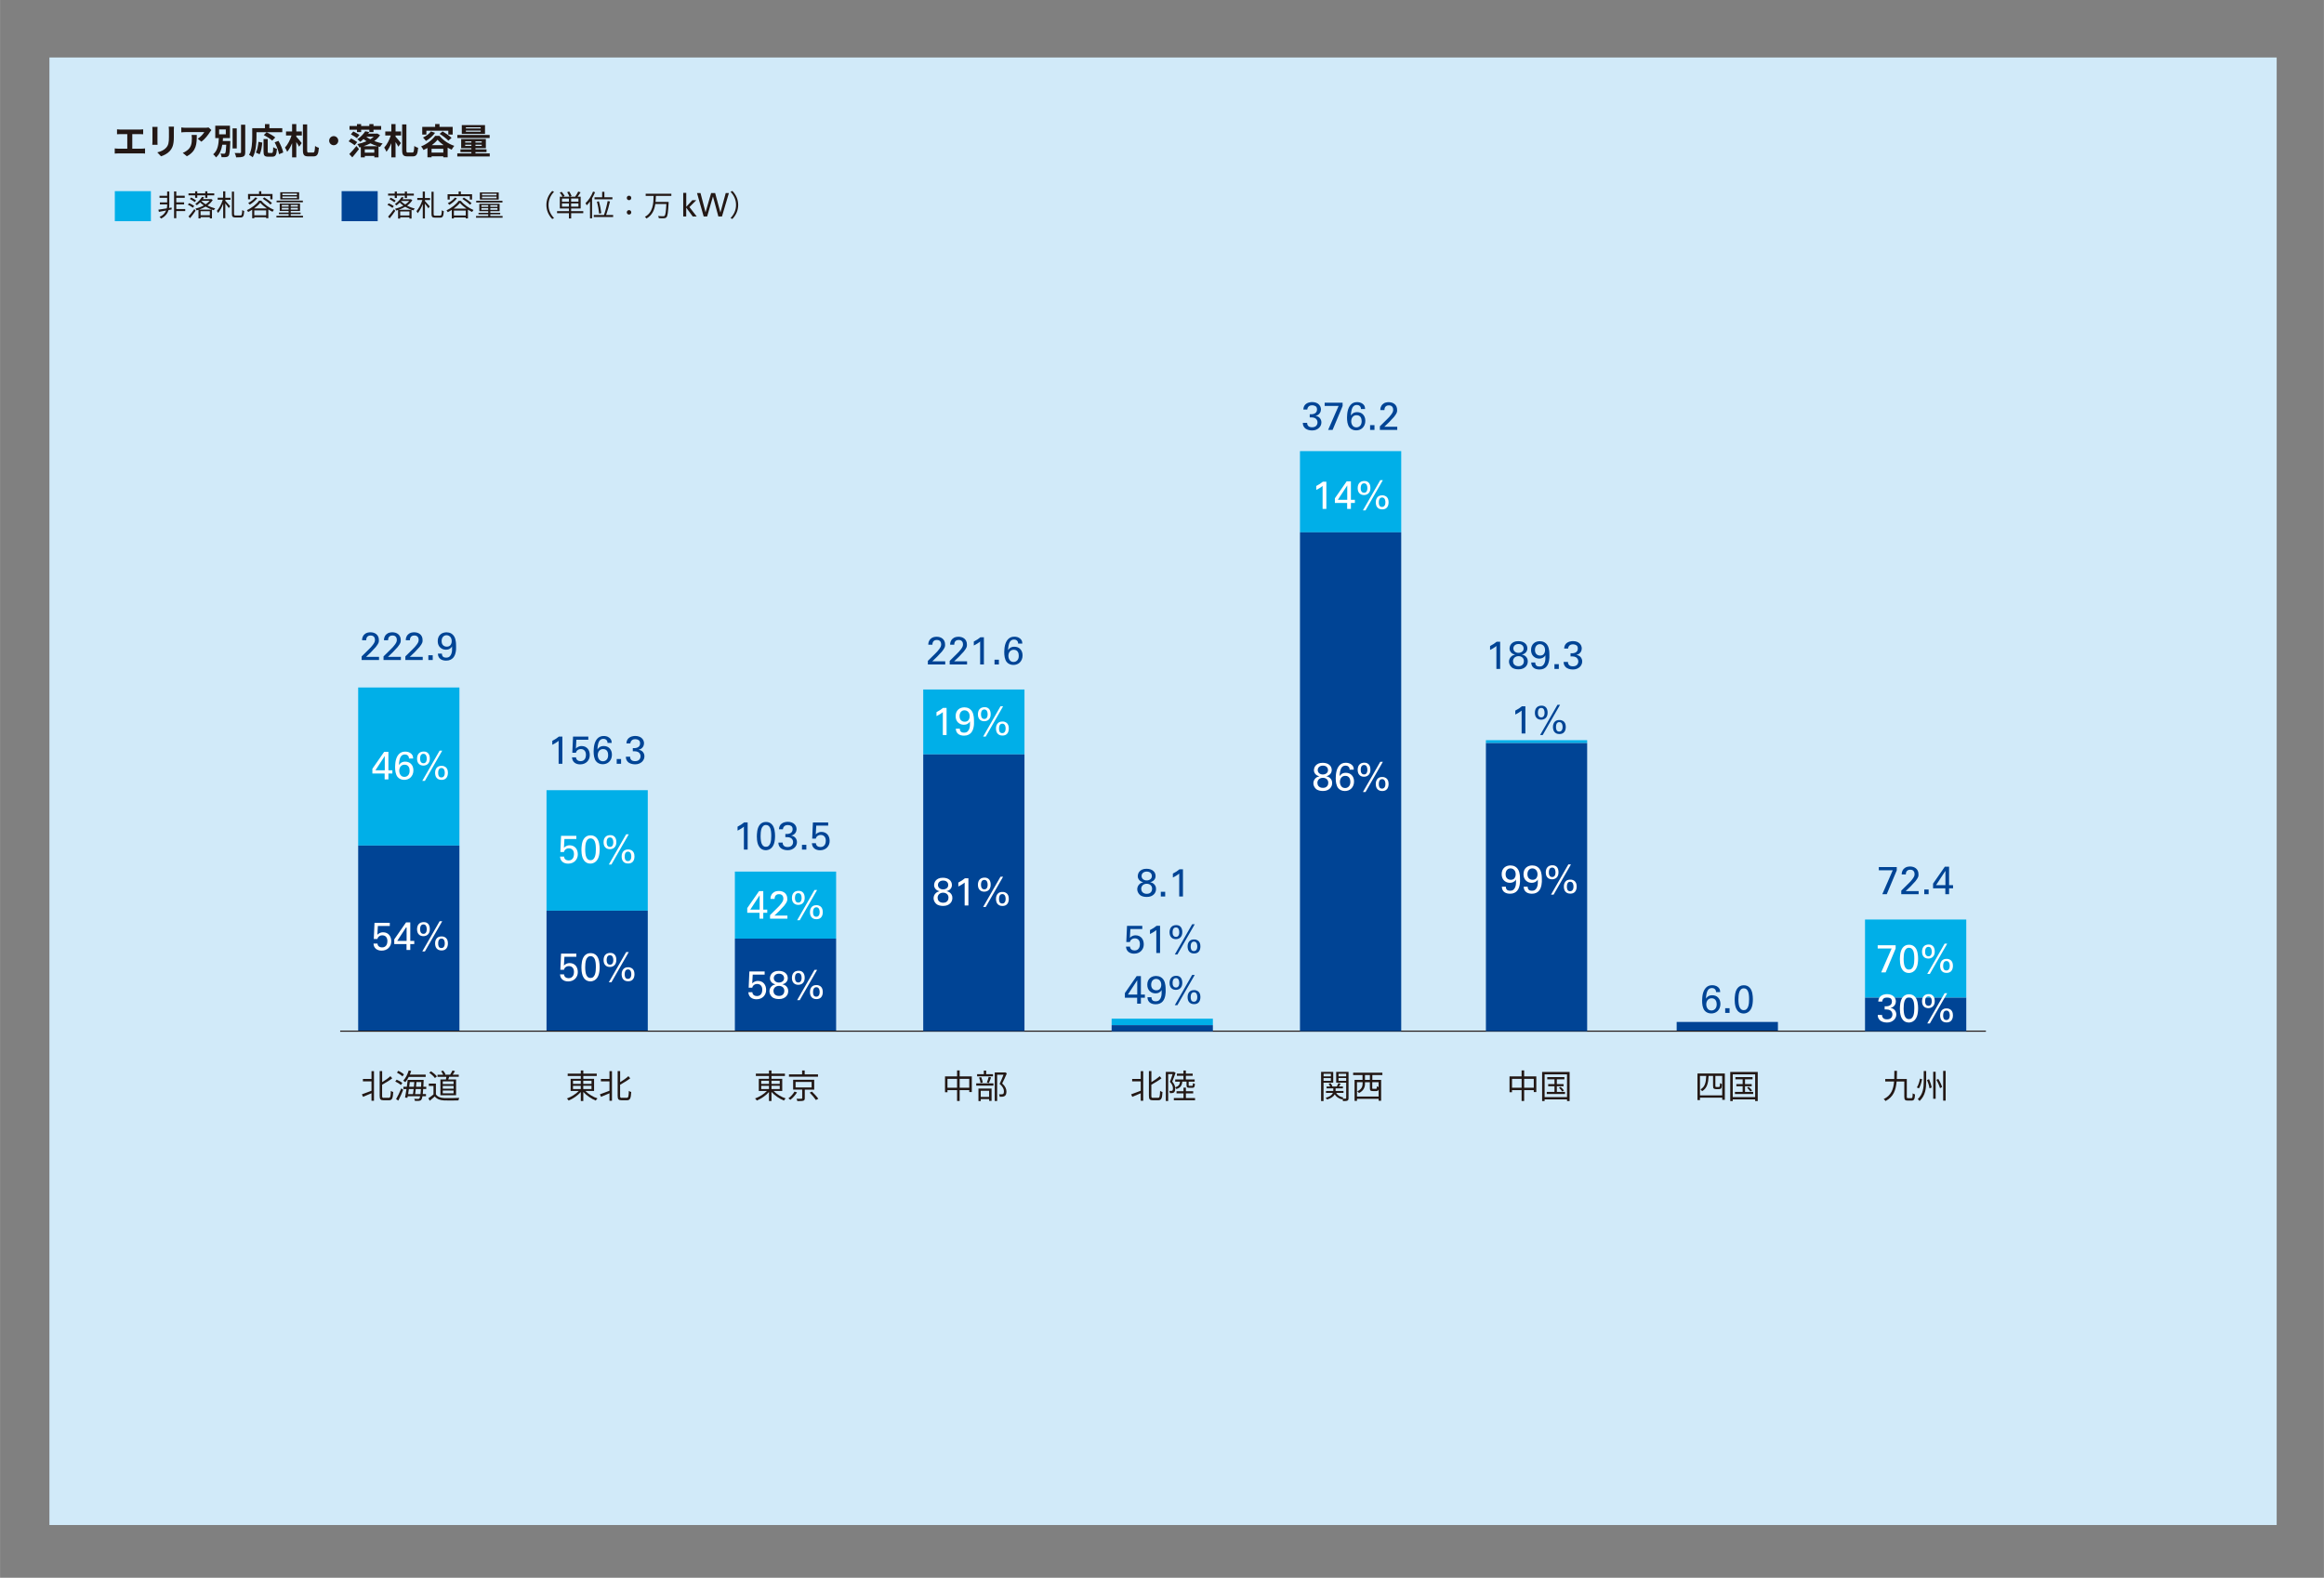 <?xml version="1.0" encoding="UTF-8"?>
<svg id="_レイヤー_1" data-name="レイヤー 1" xmlns="http://www.w3.org/2000/svg" width="183.64mm" height="124.71mm" viewBox="0 0 520.55 353.52">
  <rect x="0" y="0" width="520.55" height="353.52" fill="#808080" stroke="none"/>
  <defs>
    <style>
      .cls-1 {
        fill: #fff;
      }

      .cls-2 {
        fill: #004495;
      }

      .cls-3 {
        fill: #231815;
      }

      .cls-4 {
        fill: #00afe8;
      }

      .cls-5 {
        fill: #d1eaf9;
      }
    </style>
  </defs>
  <rect class="cls-5" x="11.06" y="12.88" width="498.9" height="328.82"/>
  <rect class="cls-4" x="164.6" y="195.29" width="22.68" height="15.02"/>
  <rect class="cls-2" x="164.6" y="210.31" width="22.68" height="20.74"/>
  <rect class="cls-4" x="122.41" y="177.05" width="22.68" height="27"/>
  <rect class="cls-2" x="122.41" y="204.05" width="22.68" height="27"/>
  <rect class="cls-4" x="80.22" y="154.04" width="22.68" height="35.42"/>
  <rect class="cls-2" x="80.22" y="189.46" width="22.68" height="41.58"/>
  <rect class="cls-2" x="375.56" y="228.98" width="22.68" height="2.07"/>
  <polyline class="cls-3" points="76.19 231.17 444.83 231.17 444.83 230.92 76.19 230.92"/>
  <path class="cls-3" d="M95.47,244.01v-.51h-.65c.02-.38.04-.8.06-1.28v-.26s-3.57,0-3.57,0c-.04.47-.11,1-.19,1.54h-.77v.51h.69c-.1.72-.22,1.42-.32,1.92l.53.05.06-.35h2.79c-.05.26-.11.41-.17.49-.07.09-.15.11-.29.11-.14,0-.48,0-.87-.03.09.12.14.32.14.46.37.02.74.03.95,0,.23-.02.38-.08.51-.26.1-.12.19-.35.25-.77h.79v-.49h-.72c.03-.31.06-.68.09-1.14h.68ZM93.18,243.5c.03-.36.07-.72.09-1.05h1.09c-.02.39-.03.74-.05,1.05h-1.13ZM92.79,242.45c-.02.33-.05.69-.09,1.05h-1.05c.05-.36.1-.71.14-1.05h1.01ZM92.64,244.01c-.04.41-.1.81-.14,1.14h-1.09c.05-.35.11-.74.17-1.14h1.07ZM92.98,245.16c.04-.33.1-.72.14-1.14h1.16c-.03.47-.06.84-.1,1.14h-1.2ZM89.21,246.61c.37-.71.79-1.64,1.1-2.43l-.43-.32c-.35.86-.83,1.84-1.17,2.42l.5.32ZM90.12,242.66c-.27-.25-.83-.56-1.28-.75l-.31.41c.45.21,1,.54,1.25.8l.33-.45ZM90.47,240.74c-.26-.27-.81-.6-1.25-.81l-.32.4c.44.22.98.58,1.24.85l.33-.44ZM95.34,241.29v-.51h-3.54c.11-.26.21-.53.3-.81l-.56-.12c-.26.88-.7,1.75-1.24,2.3.14.07.38.22.48.32.28-.32.54-.72.77-1.18h3.78ZM85.97,245.99c-.32,0-.39-.08-.39-.47v-2.47c.79-.44,1.64-.95,2.27-1.44l-.41-.48c-.45.43-1.16.92-1.85,1.34v-2.48h-.56v5.52c0,.8.2,1.02.89,1.02h1.2c.73,0,.88-.49.95-1.85-.16-.04-.4-.15-.53-.26-.05,1.24-.11,1.56-.45,1.56h-1.1ZM83.2,241.75h-1.92v.55h1.92v2.1c-.8.31-1.61.62-2.15.8l.26.56c.54-.23,1.22-.51,1.89-.8v1.68h.56v-6.64h-.56v1.76Z"/>
  <path class="cls-3" d="M97.64,242.79h-1.59v.53h1.04v1.9c-.38.32-.8.63-1.14.86l.3.56c.4-.32.77-.65,1.13-.96.48.58,1.15.85,2.12.89.83.03,2.37.02,3.18-.01.02-.17.12-.44.18-.57-.88.06-2.54.08-3.36.05-.86-.04-1.52-.29-1.87-.84v-2.39ZM97.85,241.19c-.26-.36-.83-.84-1.31-1.16l-.41.33c.49.33,1.04.83,1.28,1.19l.44-.37ZM98.64,241.86v3.54h3.51v-3.54h-1.75c.07-.18.14-.39.21-.59h2.14v-.47h-1.36c.17-.23.35-.53.51-.81l-.56-.14c-.12.27-.35.68-.53.95h-1.22l.19-.08c-.09-.25-.32-.61-.56-.85l-.43.17c.19.23.38.53.47.77h-1.27v.47h1.99c-.03.19-.08.41-.11.59h-1.25ZM101.59,244.97h-2.42v-.62h2.42v.62ZM101.59,243.93h-2.42v-.62h2.42v.62ZM101.59,242.91h-2.42v-.62h2.42v.62Z"/>
  <path class="cls-3" d="M133.06,244.45v-2.73h-2.41v-.63h3.01v-.53h-3.01v-.71h-.56v.71h-2.94v.53h2.94v.63h-2.28v2.73h1.82c-.67.7-1.71,1.34-2.66,1.67.14.11.3.32.39.47.95-.39,2.02-1.1,2.73-1.91v2.02h.56v-2.04c.72.81,1.82,1.55,2.79,1.94.08-.16.26-.37.39-.48-.96-.32-2.03-.97-2.71-1.67h1.94ZM132.49,244.01h-1.85v-.73h1.85v.73ZM132.49,242.16v.71h-1.85v-.71h1.85ZM128.34,242.16h1.74v.71h-1.74v-.71ZM128.34,243.29h1.74v.73h-1.74v-.73Z"/>
  <path class="cls-3" d="M139.28,245.99c-.32,0-.39-.08-.39-.47v-2.47c.79-.44,1.64-.95,2.27-1.44l-.41-.48c-.45.43-1.16.92-1.85,1.34v-2.48h-.56v5.52c0,.8.2,1.02.89,1.02h1.2c.73,0,.88-.49.95-1.85-.16-.04-.4-.15-.53-.26-.05,1.24-.11,1.56-.45,1.56h-1.1ZM136.51,241.75h-1.92v.55h1.92v2.1c-.8.31-1.61.62-2.15.8l.26.56c.54-.23,1.22-.51,1.89-.8v1.68h.56v-6.64h-.56v1.76Z"/>
  <path class="cls-3" d="M175.21,244.45v-2.73h-2.41v-.63h3.01v-.53h-3.01v-.71h-.56v.71h-2.94v.53h2.94v.63h-2.28v2.73h1.82c-.67.7-1.71,1.34-2.66,1.67.13.11.3.32.39.47.95-.39,2.02-1.1,2.73-1.91v2.02h.56v-2.04c.72.81,1.82,1.55,2.79,1.94.08-.16.26-.37.39-.48-.96-.32-2.03-.97-2.71-1.67h1.94ZM174.65,244.01h-1.85v-.73h1.85v.73ZM174.65,242.16v.71h-1.85v-.71h1.85ZM170.5,242.16h1.74v.71h-1.74v-.71ZM170.5,243.29h1.74v.73h-1.74v-.73Z"/>
  <path class="cls-3" d="M181.36,244.82c.51.5,1.11,1.22,1.39,1.65l.54-.28c-.3-.44-.93-1.13-1.43-1.61l-.5.24ZM182.37,244.14v-2.21h-4.72v2.21h2.03v1.91c0,.11-.03.14-.17.14-.13,0-.59.01-1.11,0,.08.14.16.37.19.52.66,0,1.09,0,1.34-.08.25-.08.33-.24.33-.56v-1.91h2.12ZM178.2,242.42h3.59v1.23h-3.59v-1.23ZM177.95,244.58c-.27.52-.82,1.13-1.36,1.52.13.08.32.22.44.33.55-.42,1.13-1.07,1.49-1.67l-.57-.18ZM183.23,240.72h-2.99v-.87h-.58v.87h-2.94v.53h6.5v-.53Z"/>
  <path class="cls-3" d="M214.95,241.18v-1.34h-.58v1.34h-2.7v3.55h.55v-.47h2.15v2.43h.58v-2.43h2.15v.43h.57v-3.51h-2.73ZM212.22,243.72v-1.99h2.15v1.99h-2.15ZM214.95,243.72v-1.99h2.15v1.99h-2.15Z"/>
  <path class="cls-3" d="M225.11,240.27l-.09.02h-2.21v6.41h.54v-5.89h1.42c-.23.6-.56,1.41-.87,2.04.76.65.97,1.21.97,1.68,0,.27-.04.5-.2.59-.09.05-.21.07-.32.08-.16,0-.36,0-.59-.01.1.16.15.4.16.56.22,0,.47,0,.65-.02.2-.02.35-.08.49-.17.26-.17.37-.52.37-.98,0-.53-.2-1.13-.95-1.82.35-.68.74-1.55,1.04-2.25l-.41-.26ZM218.66,243.25h3.86v-.51h-3.86v.51ZM219.16,246.71h.52v-.44h1.88v.4h.54v-2.76h-2.94v2.81ZM221.55,244.4v1.38h-1.88v-1.38h1.88ZM220.12,242.54c-.04-.32-.17-.83-.35-1.2l-.47.1c.16.38.29.89.33,1.22l.48-.11ZM221.49,242.67c.16-.33.34-.83.5-1.26l-.53-.13c-.09.38-.28.93-.42,1.28l.45.11ZM222.41,240.68h-1.52v-.8h-.53v.8h-1.5v.49h3.56v-.49Z"/>
  <path class="cls-3" d="M258.28,245.99c-.32,0-.39-.08-.39-.47v-2.47c.79-.44,1.64-.95,2.27-1.44l-.41-.48c-.45.43-1.16.92-1.85,1.34v-2.48h-.56v5.52c0,.8.2,1.02.89,1.02h1.2c.73,0,.88-.49.95-1.85-.16-.04-.4-.15-.53-.26-.05,1.24-.11,1.56-.45,1.56h-1.1ZM255.51,241.75h-1.92v.55h1.92v2.1c-.8.31-1.61.62-2.15.8l.26.56c.54-.23,1.22-.51,1.89-.8v1.68h.56v-6.64h-.56v1.76Z"/>
  <path class="cls-3" d="M265.63,246.03v-1.04h1.63v-.49h-1.63v-.81h-.54v.81h-1.56v.49h1.56v1.04h-2.16v.5h4.75v-.5h-2.05ZM265.77,242.35v.77c0,.48.11.62.62.62h.69c.38,0,.53-.17.57-.87-.13-.04-.34-.11-.44-.19-.01.55-.05.62-.2.62h-.56c-.18,0-.2-.02-.2-.17v-.77h1.34v-.49h-1.97v-.83h1.53v-.48h-1.53v-.69h-.54v.69h-1.47v.48h1.47v.83h-1.85v.49h1.09c-.08.67-.32,1.04-1.1,1.26-.06-.38-.23-.8-.65-1.28.25-.59.53-1.35.75-1.96l-.38-.23-.09.02h-1.72v6.53h.53v-6.03h.99c-.17.51-.38,1.19-.6,1.73.53.57.68,1.07.68,1.47,0,.23-.04.43-.15.51-.07.04-.15.06-.25.06-.11,0-.25,0-.43-.01.08.15.14.37.14.51.17,0,.35,0,.5-.02.15-.01.29-.06.4-.13.2-.14.29-.45.29-.86,0-.1,0-.2-.02-.29.11.09.23.26.28.38.95-.3,1.25-.8,1.33-1.67h.94Z"/>
  <path class="cls-3" d="M302.08,240.17h-2.79v2.42h2.24v3.44c0,.11-.03.14-.13.14-.09,0-.38,0-.7,0l.22-.25c-.77-.15-1.33-.52-1.64-1.05h1.65v-.43h-1.77v-.58h1.64v-.42h-.89c.12-.18.25-.4.38-.6l-.5-.17c-.08.23-.23.53-.36.77h-.98c-.05-.21-.22-.52-.41-.75l-.44.14c.14.17.26.41.34.61h-.8v.42h1.51v.58h-1.64v.43h1.55c-.15.39-.56.82-1.62,1.11.11.1.26.27.33.38,1-.31,1.47-.73,1.69-1.15.34.54.89.93,1.63,1.13l.08-.13c.07.14.13.36.15.5.47,0,.79,0,.98-.1.2-.1.26-.26.26-.56v-5.87ZM301.53,240.59v.58h-1.71v-.58h1.71ZM299.82,242.19v-.64h1.71v.64h-1.71ZM298.63,242.59v-2.42h-2.72v6.54h.55v-4.12h2.17ZM296.46,242.18v-.62h1.64v.62h-1.64ZM298.11,240.59v.58h-1.64v-.58h1.64Z"/>
  <path class="cls-3" d="M309.64,240.88v-.53h-6.55v.53h2.1v1.08h-1.78v4.71h.54v-.46h4.85v.43h.56v-4.68h-1.97v-1.08h2.24ZM303.95,245.7v-3.22h1.26v.35c0,.56-.18,1.22-1.2,1.71.11.07.32.25.39.37,1.09-.54,1.34-1.37,1.34-2.07v-.35h1.1v1.3c0,.54.12.68.68.68h.74c.29,0,.45-.08.54-.38v1.61h-4.85ZM308.8,243.57c-.14-.05-.31-.11-.4-.18-.01.5-.04.57-.21.57h-.6c-.2,0-.22-.02-.22-.19v-1.3h1.43v1.1ZM306.84,241.96h-1.1v-1.08h1.1v1.08Z"/>
  <path class="cls-3" d="M341.4,241.18v-1.34h-.58v1.34h-2.7v3.55h.55v-.47h2.15v2.43h.58v-2.43h2.15v.43h.57v-3.51h-2.72ZM338.68,243.72v-1.99h2.15v1.99h-2.15ZM341.4,243.72v-1.99h2.15v1.99h-2.15Z"/>
  <path class="cls-3" d="M345.42,240.19v6.52h.56v-.38h5.02v.38h.58v-6.52h-6.16ZM345.98,245.82v-5.1h5.02v5.1h-5.02ZM349.2,243.72c.26.26.58.62.73.85l.38-.23c-.15-.23-.48-.58-.76-.82l-.35.2ZM348.72,244.65v-1.26h1.5v-.48h-1.5v-1.07h1.69v-.5h-3.84v.5h1.62v1.07h-1.41v.48h1.41v1.26h-1.73v.47h4.09v-.47h-1.84Z"/>
  <path class="cls-3" d="M380.22,240.53v5.96h.56v-.54h4.99v.48h.58v-5.9h-6.13ZM380.78,245.43v-4.35h1.4c-.06,1.39-.25,2.44-1.28,3.01.12.1.29.29.35.41,1.15-.68,1.39-1.85,1.47-3.42h.99v2.15c0,.46.05.58.18.68.12.09.32.13.5.13h.51c.15,0,.35-.02.45-.07.13-.05.21-.14.26-.27.05-.13.07-.49.08-.8-.14-.04-.33-.13-.43-.23,0,.32-.01.58-.04.68-.02.11-.07.17-.12.19l-.25.02h-.35l-.21-.03s-.06-.11-.06-.25v-2.2h1.53v4.35h-4.99Z"/>
  <path class="cls-3" d="M387.56,240.19v6.52h.56v-.38h5.02v.38h.58v-6.52h-6.16ZM388.12,245.82v-5.1h5.02v5.1h-5.02ZM391.34,243.72c.26.26.58.62.73.85l.38-.23c-.15-.23-.48-.58-.76-.82l-.35.2ZM390.87,244.65v-1.26h1.5v-.48h-1.5v-1.07h1.69v-.5h-3.84v.5h1.62v1.07h-1.41v.48h1.41v1.26h-1.73v.47h4.09v-.47h-1.84Z"/>
  <path class="cls-3" d="M427.39,246.05c-.24,0-.28-.04-.28-.31v-3.98h-2.24c.03-.59.03-1.21.04-1.83h-.59c0,.63,0,1.25-.02,1.83h-2.02v.56h1.98c-.14,1.7-.63,3.14-2.33,3.94.15.1.34.31.41.44,1.81-.92,2.33-2.51,2.49-4.38h1.72v3.42c0,.68.18.86.76.86h.89c.55,0,.7-.34.75-1.38-.15-.04-.39-.13-.52-.25-.02.9-.06,1.08-.27,1.08h-.77Z"/>
  <path class="cls-3" d="M433.74,241.96c.34.58.68,1.37.81,1.86l.47-.25c-.13-.48-.5-1.25-.86-1.82l-.43.21ZM431.64,241.99c.26.6.5,1.4.56,1.88l.49-.21c-.08-.48-.33-1.25-.59-1.85l-.46.18ZM430.06,241.69c-.11.66-.36,1.46-.7,1.97l.47.21c.34-.53.56-1.38.7-2.05l-.47-.13ZM435.25,239.95v6.66h.56v-6.66h-.56ZM433.02,240.14v6.05h.55v-6.05h-.55ZM430.9,239.98v2.31c0,1.37-.13,2.86-1.34,3.98.12.1.32.29.41.42,1.33-1.23,1.48-2.87,1.48-4.4v-2.31h-.55Z"/>
  <path class="cls-1" d="M95.16,213.19l3.89-6.78h-.58l-3.89,6.78h.58ZM98.48,212.33c-.1-.07-.17-.16-.22-.26-.05-.1-.08-.21-.1-.32s-.02-.2-.02-.28c0-.06,0-.16.01-.29,0-.13.04-.26.08-.4s.12-.25.22-.34c.1-.1.25-.14.44-.14.17,0,.31.04.4.13.1.09.17.19.22.3.05.12.08.24.09.35s.02.21.02.28c0,.08,0,.18-.02.3s-.04.24-.1.35c-.05.12-.13.21-.23.29-.1.08-.24.12-.41.12s-.3-.04-.4-.11ZM98.33,209.9c-.18.06-.33.16-.46.29s-.24.3-.31.5c-.08.2-.11.43-.11.7,0,.19.02.37.07.56.04.19.12.35.23.5s.26.27.45.37c.19.09.42.14.7.14.48,0,.83-.15,1.07-.44s.35-.68.35-1.17c0-.16-.01-.31-.04-.43-.02-.12-.05-.22-.09-.31l-.12-.22-.12-.16c-.09-.09-.18-.17-.28-.22s-.2-.1-.29-.13c-.09-.03-.18-.05-.27-.06h-.22c-.19-.01-.38.02-.56.08ZM94.4,209.1c-.1-.09-.18-.19-.22-.31s-.07-.23-.08-.35-.01-.2-.01-.25,0-.14.01-.25.04-.24.08-.36.12-.23.22-.32c.1-.09.25-.14.44-.14.16,0,.28.04.38.11.09.07.17.16.22.26s.09.22.11.35.03.24.03.35c0,.05,0,.13-.01.24s-.04.23-.08.35c-.04.12-.12.22-.22.32-.1.09-.24.14-.42.14s-.33-.04-.44-.13ZM94.25,206.72c-.19.08-.34.2-.47.34s-.22.31-.28.51c-.06.2-.09.41-.09.64,0,.27.04.5.11.7s.18.35.31.48.28.22.45.28c.17.06.35.09.55.09s.39-.03.56-.1c.18-.06.33-.16.46-.29.13-.13.23-.29.31-.49s.11-.44.11-.71c0-.2-.02-.39-.07-.58-.05-.19-.12-.35-.23-.5-.11-.14-.25-.26-.42-.35-.17-.09-.39-.13-.64-.13s-.46.04-.65.12ZM88.97,210.82l2.1-3.21v3.21h-2.1ZM91.05,212.85h.84v-1.32h.89v-.71h-.89v-4.14h-.95l-2.64,3.8v1.05h2.75v1.32ZM83.65,211.41c.01.26.07.49.16.69.1.2.23.37.39.5.16.13.35.23.57.3s.44.1.69.1c.33,0,.63-.05.9-.16s.49-.25.68-.44c.19-.19.33-.41.44-.67s.15-.53.15-.83c0-.26-.04-.52-.11-.76-.08-.24-.19-.45-.34-.64-.15-.18-.34-.33-.57-.44-.23-.11-.5-.17-.8-.17-.18,0-.33.02-.48.06-.14.04-.26.09-.37.15-.1.06-.19.12-.26.18l-.18.17.11-1.97h2.67v-.71h-3.42l-.16,3.63h.8l.09-.24c.04-.09.1-.18.19-.27s.21-.17.35-.23.29-.09.47-.09c.35,0,.63.11.84.34.21.23.31.55.31.97,0,.1-.01.23-.04.39s-.08.31-.16.46c-.08.15-.2.28-.37.39-.16.11-.37.16-.64.16-.12,0-.23-.02-.35-.05s-.22-.08-.32-.15c-.1-.07-.18-.16-.24-.27s-.1-.24-.1-.39h-.92Z"/>
  <path class="cls-1" d="M136.94,220.1l3.89-6.78h-.58l-3.89,6.78h.58ZM140.26,219.24c-.1-.07-.17-.16-.22-.26-.05-.1-.08-.21-.1-.32s-.02-.2-.02-.28c0-.06,0-.16.01-.29,0-.13.04-.26.08-.4s.12-.25.22-.34c.1-.1.25-.14.44-.14.17,0,.31.04.4.13.1.09.17.19.22.3.05.12.08.24.09.35s.02.21.02.28c0,.08,0,.18-.02.3s-.04.24-.1.35c-.05.12-.13.21-.23.29-.1.08-.24.12-.41.12s-.3-.04-.4-.11ZM140.12,216.81c-.18.06-.33.16-.46.29s-.24.3-.31.5c-.08.2-.11.43-.11.7,0,.19.02.37.07.56.04.19.12.35.23.5s.26.27.45.37c.19.09.42.14.7.14.48,0,.83-.15,1.07-.44s.35-.68.35-1.17c0-.16-.01-.31-.04-.43-.02-.12-.05-.22-.09-.31l-.12-.22-.12-.16c-.09-.09-.18-.17-.28-.22s-.2-.1-.29-.13c-.09-.03-.18-.05-.27-.06h-.22c-.19-.01-.38.02-.56.08ZM136.19,216.01c-.1-.09-.18-.19-.22-.31s-.07-.23-.08-.35-.01-.2-.01-.25,0-.14.01-.25.04-.24.08-.36.12-.23.22-.32c.1-.09.25-.14.44-.14.16,0,.28.04.38.11.09.07.17.16.22.26s.09.22.11.35.03.24.03.35c0,.05,0,.13-.01.24s-.04.23-.08.35c-.04.12-.12.22-.22.32-.1.09-.24.14-.42.14s-.33-.04-.44-.13ZM136.03,213.62c-.19.08-.34.2-.47.34s-.22.31-.28.51c-.06.2-.09.41-.09.64,0,.27.04.5.11.7s.18.35.31.48.28.22.45.28c.17.06.35.09.55.09s.39-.03.56-.1c.18-.06.33-.16.46-.29.13-.13.23-.29.31-.49s.11-.44.11-.71c0-.2-.02-.39-.07-.58-.05-.19-.12-.35-.23-.5-.11-.14-.25-.26-.42-.35-.17-.09-.39-.13-.64-.13s-.46.04-.65.12ZM131.11,215.89c.03-.3.08-.57.16-.81.08-.24.2-.44.37-.6.16-.16.37-.24.64-.24.23,0,.42.06.57.18.15.12.27.29.37.51.09.22.15.48.19.78s.05.64.05,1c0,.28-.01.56-.04.84-.03.28-.09.54-.17.78-.09.24-.21.43-.37.58-.16.15-.36.22-.62.22-.23,0-.42-.06-.57-.18-.15-.12-.27-.29-.37-.51-.09-.22-.16-.47-.19-.77-.04-.29-.06-.61-.06-.95,0-.27.01-.55.04-.85ZM130.26,217.52c.02.21.05.4.09.57.04.17.08.31.12.44.05.13.1.24.15.34.06.13.15.26.25.39.1.12.22.23.36.33.14.09.29.17.46.22.17.05.36.08.56.08.07,0,.15,0,.25-.02.09-.01.19-.03.3-.07.11-.03.22-.08.33-.14.11-.06.22-.14.33-.24.28-.26.49-.6.63-1.04.14-.43.22-1.01.22-1.73,0-.19,0-.4-.03-.62-.02-.23-.05-.46-.1-.69-.05-.23-.12-.45-.21-.66-.09-.21-.21-.4-.37-.57-.15-.17-.34-.3-.55-.4-.22-.1-.48-.15-.78-.15-.32,0-.6.06-.82.18-.23.12-.42.27-.57.46-.15.19-.27.41-.36.64-.09.24-.15.48-.19.72-.04.24-.07.47-.08.69-.01.22-.02.4-.02.55,0,.28.01.52.04.74ZM125.44,218.31c.01.26.07.49.16.69.1.2.23.37.39.5.16.13.35.23.57.3s.44.1.69.1c.33,0,.63-.05.9-.16s.49-.25.68-.44c.19-.19.33-.41.44-.67s.15-.53.15-.83c0-.26-.04-.52-.11-.76-.08-.24-.19-.45-.34-.64-.15-.18-.34-.33-.57-.44-.23-.11-.5-.17-.8-.17-.18,0-.33.02-.48.06-.14.04-.26.09-.37.15-.1.06-.19.12-.26.18l-.18.17.11-1.97h2.67v-.71h-3.42l-.16,3.63h.8l.09-.24c.04-.09.1-.18.19-.27s.21-.17.35-.23.29-.09.47-.09c.35,0,.63.11.84.34.21.23.31.55.31.97,0,.1-.01.23-.04.39s-.08.31-.16.46c-.08.15-.2.28-.37.39-.16.11-.37.16-.64.16-.12,0-.23-.02-.35-.05s-.22-.08-.32-.15c-.1-.07-.18-.16-.24-.27s-.1-.24-.1-.39h-.92Z"/>
  <path class="cls-1" d="M95.16,174.97l3.89-6.78h-.58l-3.89,6.78h.58ZM98.48,174.11c-.1-.07-.17-.16-.22-.26-.05-.1-.08-.21-.1-.32s-.02-.2-.02-.28c0-.06,0-.16.01-.29,0-.13.04-.26.08-.4s.12-.25.22-.34c.1-.1.25-.14.44-.14.17,0,.31.04.4.13.1.09.17.19.22.3.05.12.08.24.09.35s.02.21.02.28c0,.08,0,.18-.02.3s-.04.24-.1.35c-.05.12-.13.21-.23.29-.1.08-.24.12-.41.12s-.3-.04-.4-.11ZM98.33,171.68c-.18.06-.33.16-.46.29s-.24.3-.31.5c-.08.2-.11.43-.11.7,0,.19.02.37.07.56.04.19.12.35.23.5s.26.27.45.37c.19.09.42.14.7.14.48,0,.83-.15,1.07-.44s.35-.68.35-1.17c0-.16-.01-.31-.04-.43-.02-.12-.05-.22-.09-.31l-.12-.22-.12-.16c-.09-.09-.18-.17-.28-.22s-.2-.1-.29-.13c-.09-.03-.18-.05-.27-.06h-.22c-.19-.01-.38.02-.56.08ZM94.4,170.88c-.1-.09-.18-.19-.22-.31s-.07-.23-.08-.35-.01-.2-.01-.25,0-.14.01-.25.04-.24.08-.36.12-.23.22-.32c.1-.09.25-.14.44-.14.16,0,.28.04.38.11.09.07.17.16.22.26s.09.22.11.35.03.24.03.35c0,.05,0,.13-.01.24s-.04.23-.08.35c-.04.12-.12.22-.22.32-.1.09-.24.14-.42.14s-.33-.04-.44-.13ZM94.25,168.5c-.19.08-.34.2-.47.34s-.22.31-.28.51c-.06.2-.09.41-.09.64,0,.27.04.5.11.7s.18.35.31.48.28.22.45.28c.17.06.35.09.55.09s.39-.03.56-.1c.18-.06.33-.16.46-.29.13-.13.23-.29.31-.49s.11-.44.11-.71c0-.2-.02-.39-.07-.58-.05-.19-.12-.35-.23-.5-.11-.14-.25-.26-.42-.35-.17-.09-.39-.13-.64-.13s-.46.04-.65.12ZM90.12,173.99c-.14-.07-.27-.16-.37-.29-.1-.12-.18-.27-.24-.44s-.09-.35-.09-.55c0-.18.02-.34.07-.51.05-.16.12-.31.22-.44.1-.13.23-.23.38-.31s.33-.11.53-.11c.25,0,.45.05.6.15s.26.22.34.37c.08.14.13.29.15.45.02.16.03.29.03.39,0,.25-.03.46-.1.63-.07.18-.16.32-.28.43-.11.11-.24.19-.38.24-.14.05-.28.07-.41.07-.17,0-.33-.03-.47-.1ZM92.54,169.98c0-.12-.02-.27-.05-.45-.03-.18-.12-.36-.28-.54l-.21-.19c-.08-.07-.19-.13-.3-.19-.12-.06-.25-.11-.41-.14-.16-.04-.34-.06-.54-.06-.32,0-.6.05-.84.16-.23.11-.44.25-.6.44-.17.18-.3.39-.41.62-.11.23-.19.48-.25.73-.06.25-.1.51-.12.77s-.04.49-.04.72c0,.19,0,.39.02.59.01.2.04.4.08.59s.1.38.17.56c.07.18.16.35.28.49.16.21.38.37.65.49.27.12.55.17.85.17.26,0,.52-.04.76-.13.25-.09.46-.22.65-.4.19-.18.34-.4.46-.67.12-.27.18-.58.18-.93,0-.32-.05-.61-.15-.85s-.23-.45-.4-.61c-.17-.17-.36-.29-.58-.37s-.46-.12-.7-.12c-.22,0-.41.03-.57.08-.16.06-.29.12-.4.2-.11.08-.2.16-.27.25l-.18.24c.04-.82.17-1.42.37-1.8.21-.38.53-.58.97-.58.09,0,.19.01.3.04.11.03.21.08.3.15s.17.16.23.28c.06.12.09.26.09.44h.91ZM84.08,172.6l2.1-3.21v3.21h-2.1ZM86.15,174.63h.84v-1.32h.89v-.71h-.89v-4.14h-.95l-2.64,3.8v1.05h2.75v1.32Z"/>
  <path class="cls-1" d="M136.94,193.71l3.89-6.78h-.58l-3.89,6.78h.58ZM140.26,192.85c-.1-.07-.17-.16-.22-.26-.05-.1-.08-.21-.1-.32s-.02-.2-.02-.28c0-.06,0-.16.01-.29,0-.13.04-.26.08-.4s.12-.25.22-.34c.1-.1.25-.14.44-.14.17,0,.31.04.4.13.1.09.17.19.22.3.05.12.08.24.09.35s.02.21.02.28c0,.08,0,.18-.02.3s-.04.24-.1.35c-.05.12-.13.21-.23.29-.1.08-.24.12-.41.12s-.3-.04-.4-.11ZM140.12,190.42c-.18.06-.33.16-.46.29s-.24.3-.31.5c-.08.2-.11.43-.11.7,0,.19.02.37.07.56.04.19.12.35.23.5s.26.27.45.37c.19.09.42.14.7.14.48,0,.83-.15,1.07-.44s.35-.68.35-1.17c0-.16-.01-.31-.04-.43-.02-.12-.05-.22-.09-.31l-.12-.22-.12-.16c-.09-.09-.18-.17-.28-.22s-.2-.1-.29-.13c-.09-.03-.18-.05-.27-.06h-.22c-.19-.01-.38.02-.56.08ZM136.19,189.62c-.1-.09-.18-.19-.22-.31s-.07-.23-.08-.35-.01-.2-.01-.25,0-.14.01-.25.04-.24.08-.36.12-.23.22-.32c.1-.09.25-.14.44-.14.16,0,.28.04.38.11.09.07.17.16.22.26s.09.22.11.35.03.24.03.35c0,.05,0,.13-.01.24s-.04.23-.08.35c-.04.12-.12.22-.22.32-.1.09-.24.14-.42.14s-.33-.04-.44-.13ZM136.03,187.23c-.19.08-.34.2-.47.34s-.22.31-.28.51c-.06.2-.09.41-.09.64,0,.27.04.5.11.7s.18.35.31.48.28.22.45.28c.17.06.35.09.55.09s.39-.03.56-.1c.18-.06.33-.16.46-.29.13-.13.23-.29.31-.49s.11-.44.11-.71c0-.2-.02-.39-.07-.58-.05-.19-.12-.35-.23-.5-.11-.14-.25-.26-.42-.35-.17-.09-.39-.13-.64-.13s-.46.04-.65.12ZM131.11,189.5c.03-.3.08-.57.16-.81.08-.24.2-.44.37-.6.16-.16.37-.24.64-.24.23,0,.42.06.57.18.15.12.27.29.37.51.09.22.15.48.19.78s.05.64.05,1c0,.28-.01.56-.04.84-.03.28-.09.54-.17.78-.09.24-.21.43-.37.58-.16.15-.36.22-.62.22-.23,0-.42-.06-.57-.18-.15-.12-.27-.29-.37-.51-.09-.22-.16-.47-.19-.77-.04-.29-.06-.61-.06-.95,0-.27.01-.55.04-.85ZM130.26,191.13c.02.21.05.4.09.57.04.17.08.31.12.44.05.13.1.24.15.34.06.13.15.26.25.39.1.12.22.23.36.33.14.09.29.17.46.22.17.05.36.08.56.08.07,0,.15,0,.25-.02.09-.01.19-.03.3-.07.11-.03.22-.08.33-.14.11-.06.22-.14.33-.24.28-.26.49-.6.63-1.04.14-.43.22-1.01.22-1.73,0-.19,0-.4-.03-.62-.02-.23-.05-.46-.1-.69-.05-.23-.12-.45-.21-.66-.09-.21-.21-.4-.37-.57-.15-.17-.34-.3-.55-.4-.22-.1-.48-.15-.78-.15-.32,0-.6.06-.82.18-.23.12-.42.27-.57.46-.15.19-.27.41-.36.64-.09.24-.15.48-.19.72-.04.24-.07.47-.08.69-.01.22-.02.4-.02.55,0,.28.01.52.04.74ZM125.44,191.92c.01.26.07.49.16.69.1.2.23.37.39.5.16.13.35.23.57.3s.44.1.69.1c.33,0,.63-.05.9-.16s.49-.25.68-.44c.19-.19.33-.41.44-.67s.15-.53.15-.83c0-.26-.04-.52-.11-.76-.08-.24-.19-.45-.34-.64-.15-.18-.34-.33-.57-.44-.23-.11-.5-.17-.8-.17-.18,0-.33.02-.48.06-.14.04-.26.09-.37.15-.1.06-.19.12-.26.18l-.18.17.11-1.97h2.67v-.71h-3.42l-.16,3.63h.8l.09-.24c.04-.09.1-.18.19-.27s.21-.17.35-.23.29-.09.47-.09c.35,0,.63.11.84.34.21.23.31.55.31.97,0,.1-.01.23-.04.39s-.08.31-.16.46c-.08.15-.2.28-.37.39-.16.11-.37.16-.64.16-.12,0-.23-.02-.35-.05s-.22-.08-.32-.15c-.1-.07-.18-.16-.24-.27s-.1-.24-.1-.39h-.92Z"/>
  <path class="cls-1" d="M179.13,224.09l3.89-6.78h-.58l-3.89,6.78h.58ZM182.45,223.23c-.1-.07-.17-.16-.22-.26-.05-.1-.08-.21-.1-.32s-.02-.2-.02-.28c0-.06,0-.16.01-.29,0-.13.04-.26.08-.4s.12-.25.22-.34c.1-.1.25-.14.44-.14.17,0,.31.04.4.13.1.09.17.19.22.3.05.12.08.24.09.35s.02.21.02.28c0,.08,0,.18-.02.3s-.04.24-.1.35c-.05.12-.13.21-.23.29-.1.08-.24.12-.41.12s-.3-.04-.4-.11ZM182.3,220.8c-.18.06-.33.16-.46.29s-.24.3-.31.5c-.08.2-.11.43-.11.7,0,.19.02.37.07.56.04.19.12.35.23.5s.26.27.45.37c.19.09.42.14.7.14.48,0,.83-.15,1.07-.44s.35-.68.35-1.17c0-.16-.01-.31-.04-.43-.02-.12-.05-.22-.09-.31l-.12-.22-.12-.16c-.09-.09-.18-.17-.28-.22s-.2-.1-.29-.13c-.09-.03-.18-.05-.27-.06h-.22c-.19-.01-.38.02-.56.08ZM178.37,220c-.1-.09-.18-.19-.22-.31s-.07-.23-.08-.35-.01-.2-.01-.25,0-.14.01-.25.04-.24.08-.36.12-.23.22-.32c.1-.09.25-.14.44-.14.16,0,.28.04.38.11.09.07.17.16.22.26s.09.22.11.35.03.24.03.35c0,.05,0,.13-.01.24s-.04.23-.08.35c-.04.12-.12.22-.22.32-.1.09-.24.14-.42.14s-.33-.04-.44-.13ZM178.22,217.62c-.19.08-.34.2-.47.34s-.22.31-.28.51c-.06.2-.09.41-.09.64,0,.27.04.5.11.7s.18.35.31.48.28.22.45.28c.17.06.35.09.55.09s.39-.03.56-.1c.18-.06.33-.16.46-.29.13-.13.23-.29.31-.49s.11-.44.11-.71c0-.2-.02-.39-.07-.58-.05-.19-.12-.35-.23-.5-.11-.14-.25-.26-.42-.35-.17-.09-.39-.13-.64-.13s-.46.04-.65.12ZM173.32,221.6c.06-.14.14-.26.25-.37s.24-.18.39-.24c.15-.06.32-.09.51-.09.35,0,.64.1.87.3.22.2.34.47.34.81,0,.12-.02.24-.05.37-.04.13-.1.25-.19.37s-.21.21-.37.29c-.16.08-.36.11-.6.11-.23,0-.42-.04-.58-.11-.16-.07-.28-.16-.38-.27s-.17-.23-.21-.37c-.04-.13-.06-.26-.06-.37,0-.16.03-.31.09-.45ZM175.29,219.88c-.22.18-.5.27-.84.27-.16,0-.31-.02-.44-.07s-.26-.11-.36-.2-.18-.19-.24-.31c-.06-.12-.09-.25-.09-.4,0-.3.11-.55.33-.73s.49-.27.83-.27c.37,0,.65.1.85.29.2.19.29.43.29.71,0,.3-.11.54-.33.72ZM173.26,220.7c-.15.06-.3.16-.45.31-.15.15-.27.32-.35.51-.08.2-.12.4-.12.6,0,.23.05.46.15.67.1.21.23.4.39.55.22.21.48.34.76.41.28.07.55.1.82.1.38,0,.7-.05.96-.16.27-.11.48-.25.65-.42.17-.17.29-.36.37-.57.08-.21.11-.42.11-.63,0-.29-.05-.53-.16-.72s-.23-.34-.37-.45-.29-.2-.44-.25-.27-.09-.36-.11c.21-.04.4-.11.55-.2.16-.09.29-.2.39-.33.1-.12.17-.26.22-.4s.07-.3.07-.45c0-.23-.05-.45-.14-.65s-.22-.37-.4-.51c-.17-.15-.38-.26-.63-.34-.25-.08-.54-.12-.86-.12-.4,0-.73.06-.98.18-.26.12-.46.27-.6.44-.15.17-.25.36-.3.55s-.08.35-.08.49c0,.31.1.58.31.84.21.25.51.43.92.51-.13.05-.28.1-.43.16ZM167.62,222.31c.01.26.07.49.16.69.1.2.23.37.39.5.16.13.35.23.57.3s.44.1.69.1c.33,0,.63-.05.9-.16s.49-.25.68-.44c.19-.19.33-.41.44-.67s.15-.53.15-.83c0-.26-.04-.52-.11-.76-.08-.24-.19-.45-.34-.64-.15-.18-.34-.33-.57-.44-.23-.11-.5-.17-.8-.17-.18,0-.33.02-.48.06-.14.04-.26.09-.37.15-.1.06-.19.12-.26.18l-.18.17.11-1.97h2.67v-.71h-3.42l-.16,3.63h.8l.09-.24c.04-.09.1-.18.19-.27s.21-.17.35-.23.29-.09.47-.09c.35,0,.63.11.84.34.21.23.31.55.31.97,0,.1-.01.23-.04.39s-.08.31-.16.46c-.08.15-.2.28-.37.39-.16.11-.37.16-.64.16-.12,0-.23-.02-.35-.05s-.22-.08-.32-.15c-.1-.07-.18-.16-.24-.27s-.1-.24-.1-.39h-.92Z"/>
  <path class="cls-1" d="M179.13,206.19l3.89-6.78h-.58l-3.89,6.78h.58ZM182.45,205.32c-.1-.07-.17-.16-.22-.26-.05-.1-.08-.21-.1-.32s-.02-.2-.02-.28c0-.06,0-.16.01-.29,0-.13.04-.26.08-.4s.12-.25.22-.34c.1-.1.25-.14.44-.14.17,0,.31.04.4.13.1.09.17.19.22.3.05.12.08.24.09.35s.02.21.02.28c0,.08,0,.18-.02.3s-.04.24-.1.35c-.05.12-.13.21-.23.29-.1.08-.24.12-.41.12s-.3-.04-.4-.11ZM182.3,202.9c-.18.06-.33.16-.46.29s-.24.3-.31.5c-.08.2-.11.43-.11.7,0,.19.02.37.07.56.04.19.12.35.23.5s.26.27.45.37c.19.09.42.14.7.14.48,0,.83-.15,1.07-.44s.35-.68.35-1.17c0-.16-.01-.31-.04-.43-.02-.12-.05-.22-.09-.31l-.12-.22-.12-.16c-.09-.09-.18-.17-.28-.22s-.2-.1-.29-.13c-.09-.03-.18-.05-.27-.06h-.22c-.19-.01-.38.02-.56.08ZM178.37,202.1c-.1-.09-.18-.19-.22-.31s-.07-.23-.08-.35-.01-.2-.01-.25,0-.14.01-.25.04-.24.08-.36.12-.23.22-.32c.1-.09.25-.14.44-.14.16,0,.28.04.38.11.09.07.17.16.22.26s.09.22.11.35.03.24.03.35c0,.05,0,.13-.01.24s-.04.23-.08.35c-.04.12-.12.22-.22.32-.1.09-.24.14-.42.14s-.33-.04-.44-.13ZM178.22,199.71c-.19.08-.34.2-.47.34s-.22.31-.28.51c-.06.2-.09.41-.09.64,0,.27.04.5.11.7s.18.35.31.48.28.22.45.28c.17.06.35.09.55.09s.39-.03.56-.1c.18-.06.33-.16.46-.29.13-.13.23-.29.31-.49s.11-.44.11-.71c0-.2-.02-.39-.07-.58-.05-.19-.12-.35-.23-.5-.11-.14-.25-.26-.42-.35-.17-.09-.39-.13-.64-.13s-.46.04-.65.12ZM172.49,205.84h3.88v-.7h-2.9l1.06-1.01s.11-.12.22-.23c.11-.11.22-.23.33-.36.12-.13.23-.25.34-.36.11-.11.19-.2.23-.25.16-.21.29-.39.39-.54s.16-.28.21-.39.07-.21.08-.3.01-.19.01-.29c0-.32-.05-.6-.16-.82s-.25-.41-.43-.55c-.18-.14-.38-.24-.6-.31-.23-.06-.46-.1-.69-.1-.19,0-.41.03-.65.08-.24.06-.46.17-.67.36-.14.12-.24.24-.31.36-.07.12-.13.25-.17.37s-.06.23-.07.34-.01.2-.01.27h.92c0-.06,0-.15.02-.26s.05-.23.11-.35c.06-.12.16-.22.29-.31s.32-.14.57-.14c.22,0,.39.04.52.11.13.08.23.17.29.27.07.11.11.21.13.33.02.11.03.21.03.28,0,.17-.03.33-.09.48-.06.16-.18.36-.36.6-.14.19-.28.37-.44.54-.16.17-.33.34-.5.51l-1.59,1.57v.8ZM168.05,203.81l2.1-3.21v3.21h-2.1ZM170.12,205.84h.84v-1.32h.89v-.71h-.89v-4.14h-.95l-2.64,3.8v1.05h2.75v1.32Z"/>
  <path class="cls-2" d="M100.89,144.55c-.19.23-.47.34-.82.34s-.61-.11-.83-.32c-.22-.21-.33-.52-.33-.93,0-.18.02-.35.07-.51s.12-.3.21-.41c.09-.12.21-.21.34-.28.14-.07.29-.11.47-.11.15,0,.29.03.43.08s.27.14.38.25.2.25.26.41c.06.17.1.36.1.58,0,.37-.1.67-.29.9ZM98.08,146.43c0,.32.07.58.18.78.11.21.26.37.44.49s.37.2.59.25c.21.05.42.07.63.07.37,0,.68-.06.94-.18s.47-.27.64-.46c.16-.19.29-.4.38-.63.09-.24.16-.47.2-.71.04-.24.07-.47.07-.68,0-.21,0-.4,0-.55,0-.42-.02-.75-.05-.99-.03-.24-.08-.46-.13-.65-.09-.3-.21-.56-.37-.75-.16-.2-.33-.35-.51-.46s-.37-.18-.56-.22-.37-.06-.53-.06c-.24,0-.48.04-.71.11-.23.07-.44.19-.63.35-.19.16-.33.36-.45.61-.11.25-.17.55-.17.9,0,.32.05.59.15.84.1.24.24.44.41.6.17.16.37.28.59.37.23.08.46.12.7.12.12,0,.25-.01.37-.04.13-.02.25-.06.37-.12.12-.06.23-.14.34-.23.11-.1.2-.22.28-.37.01.24.01.51,0,.8,0,.29-.05.56-.14.82-.08.26-.21.47-.4.65-.18.17-.44.26-.77.26-.35,0-.6-.08-.75-.25-.15-.17-.22-.38-.22-.65h-.92ZM95.94,147.88h.98v-1.06h-.98v1.06ZM90.8,147.88h3.88v-.7h-2.9l1.06-1.01s.11-.12.22-.23c.11-.11.22-.23.33-.36.12-.13.23-.25.34-.36.11-.11.19-.2.23-.25.16-.21.29-.39.39-.54s.16-.28.21-.39.07-.21.08-.3.01-.19.01-.29c0-.32-.05-.6-.16-.82s-.25-.41-.43-.55c-.18-.14-.38-.24-.6-.31-.23-.06-.46-.1-.69-.1-.19,0-.41.03-.65.08-.24.06-.46.17-.67.36-.14.12-.24.24-.31.36-.07.12-.13.25-.17.37s-.06.23-.07.34-.01.2-.01.27h.92c0-.06,0-.15.02-.26s.05-.23.11-.35c.06-.12.16-.22.29-.31s.32-.14.57-.14c.22,0,.39.04.52.11.13.08.23.17.29.27.07.11.11.21.13.33.02.11.03.21.03.28,0,.17-.03.33-.09.48-.06.16-.18.36-.36.6-.14.19-.28.37-.44.54-.16.17-.33.34-.5.51l-1.59,1.57v.8ZM85.91,147.88h3.88v-.7h-2.9l1.06-1.01s.11-.12.22-.23c.11-.11.22-.23.33-.36.12-.13.23-.25.34-.36.11-.11.19-.2.23-.25.16-.21.29-.39.39-.54s.16-.28.21-.39.07-.21.08-.3.01-.19.01-.29c0-.32-.05-.6-.16-.82s-.25-.41-.43-.55c-.18-.14-.38-.24-.6-.31-.23-.06-.46-.1-.69-.1-.19,0-.41.03-.65.08-.24.06-.46.17-.67.36-.14.12-.24.24-.31.36-.07.12-.13.25-.17.37s-.06.23-.07.34-.01.2-.01.27h.92c0-.06,0-.15.02-.26s.05-.23.11-.35c.06-.12.16-.22.29-.31s.32-.14.57-.14c.22,0,.39.04.52.11.13.08.23.17.29.27.07.11.11.21.13.33.02.11.03.21.03.28,0,.17-.03.33-.09.48-.06.16-.18.36-.36.6-.14.19-.28.37-.44.54-.16.17-.33.34-.5.51l-1.59,1.57v.8ZM81.01,147.88h3.88v-.7h-2.9l1.06-1.01s.11-.12.22-.23c.11-.11.22-.23.33-.36.12-.13.23-.25.34-.36.11-.11.19-.2.23-.25.16-.21.29-.39.39-.54s.16-.28.21-.39.07-.21.08-.3.01-.19.01-.29c0-.32-.05-.6-.16-.82s-.25-.41-.43-.55c-.18-.14-.38-.24-.6-.31-.23-.06-.46-.1-.69-.1-.19,0-.41.03-.65.08-.24.06-.46.17-.67.36-.14.12-.24.24-.31.36-.07.12-.13.25-.17.37s-.06.23-.07.34-.01.2-.01.27h.92c0-.06,0-.15.02-.26s.05-.23.11-.35c.06-.12.16-.22.29-.31s.32-.14.57-.14c.22,0,.39.04.52.11.13.08.23.17.29.27.07.11.11.21.13.33.02.11.03.21.03.28,0,.17-.03.33-.09.48-.06.16-.18.36-.36.6-.14.19-.28.37-.44.54-.16.17-.33.34-.5.51l-1.59,1.57v.8Z"/>
  <path class="cls-2" d="M140.19,169.56v.22c.01.08.03.18.05.27s.06.2.11.29.12.2.21.29c.19.22.44.38.74.48.3.1.61.15.93.15.35,0,.66-.05.92-.16.26-.11.48-.25.66-.42.18-.17.31-.37.4-.58.09-.21.13-.43.13-.64,0-.03,0-.11-.02-.25-.02-.14-.06-.29-.15-.46-.08-.17-.21-.32-.39-.47-.18-.15-.43-.24-.75-.29.23-.05.43-.13.59-.24.16-.11.28-.23.37-.37.09-.13.16-.28.2-.42s.06-.28.06-.41c0-.21-.04-.42-.12-.61-.08-.2-.21-.37-.37-.53s-.37-.28-.62-.37c-.25-.09-.54-.14-.87-.14-.08,0-.19,0-.31.02-.13.01-.26.04-.4.08-.14.04-.29.09-.43.17-.15.08-.28.18-.4.3s-.22.27-.29.45c-.08.18-.12.39-.13.65h.88c.02-.19.06-.34.14-.47.08-.12.17-.22.27-.29.11-.07.22-.12.34-.15.12-.03.24-.04.35-.04.31,0,.56.08.77.22.21.15.31.39.31.73,0,.25-.06.44-.17.59-.11.15-.25.26-.42.33-.17.07-.34.12-.53.13-.19.01-.36.02-.51,0v.71c.15,0,.29,0,.42,0,.13,0,.27.02.43.05.11.02.22.06.33.12.11.06.2.13.28.22.08.09.15.19.2.32.05.12.07.26.07.42,0,.13-.02.27-.07.4-.05.13-.12.25-.22.35-.1.1-.22.19-.38.25-.16.06-.34.09-.55.09-.38,0-.66-.09-.84-.27-.19-.18-.28-.42-.27-.72h-.93ZM138.13,171.13h.98v-1.06h-.98v1.06ZM134.59,170.49c-.14-.07-.27-.16-.37-.29-.1-.12-.18-.27-.24-.44s-.09-.35-.09-.55c0-.18.02-.34.07-.51.05-.16.12-.31.22-.44.1-.13.23-.23.38-.31s.33-.11.53-.11c.25,0,.45.05.6.15s.26.22.34.37c.08.14.13.29.15.45.02.16.03.29.03.39,0,.25-.03.46-.1.63-.07.18-.16.32-.28.43-.11.11-.24.19-.38.24-.14.05-.28.07-.41.07-.17,0-.33-.03-.47-.1ZM137.01,166.48c0-.12-.02-.27-.05-.45-.03-.18-.12-.36-.28-.54l-.21-.19c-.08-.07-.19-.13-.3-.19-.12-.06-.25-.11-.41-.14-.16-.04-.34-.06-.54-.06-.32,0-.6.05-.84.16-.23.11-.44.25-.6.44-.17.18-.3.39-.41.62-.11.23-.19.48-.25.73-.06.25-.1.51-.12.77s-.04.49-.04.72c0,.19,0,.39.02.59.01.2.04.4.08.59s.1.38.17.56c.07.18.16.35.28.49.16.21.38.37.65.49.27.12.55.17.85.17.26,0,.52-.04.76-.13.25-.09.46-.22.65-.4.19-.18.34-.4.46-.67.12-.27.18-.58.18-.93,0-.32-.05-.61-.15-.85s-.23-.45-.4-.61c-.17-.17-.36-.29-.58-.37s-.46-.12-.7-.12c-.22,0-.41.03-.57.08-.16.06-.29.12-.4.2-.11.08-.2.16-.27.25l-.18.24c.04-.82.17-1.42.37-1.8.21-.38.53-.58.97-.58.09,0,.19.01.3.04.11.03.21.08.3.15s.17.16.23.28c.06.12.09.26.09.44h.91ZM128.12,169.68c.01.26.07.49.16.69.1.2.23.37.39.5.16.13.35.23.57.3s.44.1.69.1c.33,0,.63-.05.9-.16s.49-.25.68-.44c.19-.19.33-.41.44-.67s.15-.53.15-.83c0-.26-.04-.52-.11-.76-.08-.24-.19-.45-.34-.64-.15-.18-.34-.33-.57-.44-.23-.11-.5-.17-.8-.17-.18,0-.33.02-.48.06-.14.04-.26.09-.37.15-.1.06-.19.12-.26.18l-.18.17.11-1.97h2.67v-.71h-3.42l-.16,3.63h.8l.09-.24c.04-.09.1-.18.19-.27s.21-.17.35-.23.29-.09.47-.09c.35,0,.63.11.84.34.21.23.31.55.31.97,0,.1-.01.23-.04.39s-.08.31-.16.46c-.08.15-.2.28-.37.39-.16.11-.37.16-.64.16-.12,0-.23-.02-.35-.05s-.22-.08-.32-.15c-.1-.07-.18-.16-.24-.27s-.1-.24-.1-.39h-.92ZM125.12,171.13h.84v-6.09h-.78c-.17.15-.39.31-.65.48-.26.17-.54.33-.83.48v.88c.11-.05.22-.11.35-.18.13-.07.25-.14.38-.22.13-.08.25-.16.37-.24s.23-.16.32-.25v5.13Z"/>
  <path class="cls-2" d="M389.43,223.1c.03-.3.08-.57.16-.81s.2-.44.37-.6c.16-.16.37-.24.64-.24.23,0,.42.06.57.18s.27.29.37.51.15.48.19.78c.04.3.05.64.05,1,0,.28-.01.56-.04.84-.03.28-.09.54-.17.78-.08.24-.21.43-.37.58-.16.15-.36.22-.62.22-.23,0-.42-.06-.57-.18s-.27-.29-.37-.51c-.09-.22-.16-.47-.19-.77-.04-.29-.06-.61-.06-.95,0-.27.01-.55.04-.85ZM388.58,224.72c.02.21.05.4.09.57.04.17.08.31.12.44s.1.24.15.34c.06.13.15.26.25.39.1.12.22.23.36.33s.29.17.46.22c.17.05.36.08.56.08.07,0,.15,0,.25-.02s.2-.03.3-.07c.11-.03.22-.08.33-.14s.22-.14.33-.24c.28-.26.49-.6.63-1.04.14-.43.22-1.01.22-1.73,0-.19,0-.4-.03-.62-.02-.23-.05-.46-.1-.69-.05-.23-.12-.45-.21-.66s-.21-.4-.37-.57c-.15-.17-.34-.3-.55-.4-.22-.1-.48-.15-.78-.15-.32,0-.6.06-.82.18-.23.12-.42.27-.57.46-.15.19-.27.41-.36.64-.08.24-.15.48-.19.72-.04.24-.07.47-.08.69-.01.22-.02.4-.02.55,0,.28.01.52.04.74ZM386.43,226.96h.98v-1.06h-.98v1.06ZM382.89,226.33c-.14-.07-.27-.16-.37-.29-.1-.12-.18-.27-.24-.44-.06-.17-.09-.35-.09-.55,0-.18.02-.34.07-.51.05-.16.12-.31.22-.44.1-.13.22-.23.38-.31s.33-.11.54-.11c.25,0,.45.05.6.15.15.1.26.22.34.37s.13.29.15.45c.02.16.04.29.04.39,0,.25-.04.46-.11.63-.07.18-.16.32-.28.43s-.24.19-.38.24c-.14.05-.28.07-.41.07-.17,0-.33-.03-.47-.1ZM385.31,222.32c0-.12-.02-.27-.05-.45-.03-.18-.12-.36-.28-.54l-.21-.19c-.09-.07-.19-.13-.3-.19-.12-.06-.26-.11-.41-.14s-.34-.06-.54-.06c-.32,0-.6.05-.84.16-.23.11-.44.25-.6.44s-.3.39-.41.62c-.11.23-.19.48-.25.73s-.1.51-.12.77-.04.49-.04.72c0,.19,0,.39.02.59.01.2.04.4.08.59s.1.38.17.56.16.35.28.49c.16.21.38.37.65.49.27.12.55.17.85.17.26,0,.52-.04.76-.13s.46-.22.65-.4.34-.4.46-.67c.12-.27.18-.58.18-.93,0-.32-.05-.61-.15-.85s-.23-.45-.4-.61c-.17-.17-.36-.29-.58-.37-.22-.08-.46-.12-.7-.12-.22,0-.41.03-.57.08s-.29.12-.4.2-.2.16-.27.25l-.17.24c.04-.82.17-1.42.37-1.8.21-.38.53-.58.97-.58.09,0,.2.01.3.04.11.03.21.08.3.15.09.07.17.16.23.28.06.12.09.26.09.44h.91Z"/>
  <path class="cls-2" d="M226.57,148.24c-.14-.07-.27-.16-.37-.29-.1-.12-.18-.27-.24-.44s-.09-.35-.09-.55c0-.18.02-.34.07-.51.05-.16.12-.31.22-.44.1-.13.23-.23.38-.31s.33-.11.53-.11c.25,0,.45.05.6.15s.26.22.34.37c.08.14.13.29.15.45.02.16.03.29.03.39,0,.25-.03.46-.1.63-.07.18-.16.32-.28.43-.11.11-.24.19-.38.24-.14.05-.28.07-.41.07-.17,0-.33-.03-.47-.1ZM228.99,144.23c0-.12-.02-.27-.05-.45-.03-.18-.12-.36-.28-.54l-.21-.19c-.08-.07-.19-.13-.3-.19-.12-.06-.25-.11-.41-.14-.16-.04-.34-.06-.54-.06-.32,0-.6.05-.84.16-.23.11-.44.25-.6.44-.17.18-.3.39-.41.62-.11.23-.19.48-.25.73-.06.25-.1.51-.12.77s-.04.49-.04.72c0,.19,0,.39.02.59.01.2.04.4.08.59s.1.38.17.56c.07.18.16.35.28.49.16.21.38.37.65.49.27.12.55.17.85.17.26,0,.52-.04.76-.13.25-.09.46-.22.65-.4.19-.18.34-.4.46-.67.12-.27.18-.58.18-.93,0-.32-.05-.61-.15-.85s-.23-.45-.4-.61c-.17-.17-.36-.29-.58-.37s-.46-.12-.7-.12c-.22,0-.41.03-.57.08-.16.06-.29.12-.4.2-.11.08-.2.16-.27.25l-.18.24c.04-.82.17-1.42.37-1.8.21-.38.53-.58.97-.58.09,0,.19.01.3.04.11.03.21.08.3.15s.17.16.23.28c.06.12.09.26.09.44h.91ZM222.76,148.88h.98v-1.06h-.98v1.06ZM219.54,148.88h.84v-6.09h-.78c-.17.15-.39.31-.65.48-.26.17-.54.33-.83.48v.88c.11-.05.22-.11.35-.18.13-.07.25-.14.38-.22.13-.08.25-.16.37-.24s.23-.16.32-.25v5.13ZM212.73,148.88h3.88v-.7h-2.9l1.06-1.01s.11-.12.22-.23c.11-.11.22-.23.33-.36.12-.13.23-.25.34-.36.11-.11.19-.2.23-.25.16-.21.29-.39.39-.54s.16-.28.21-.39.07-.21.08-.3.01-.19.01-.29c0-.32-.05-.6-.16-.82s-.25-.41-.43-.55c-.18-.14-.38-.24-.6-.31-.23-.06-.46-.1-.69-.1-.19,0-.41.03-.65.08-.24.06-.46.17-.67.36-.14.12-.24.24-.31.36-.07.12-.13.25-.17.37s-.06.23-.07.34-.01.2-.01.27h.92c0-.06,0-.15.02-.26s.05-.23.11-.35c.06-.12.16-.22.29-.31s.32-.14.57-.14c.22,0,.39.04.52.11.13.08.23.17.29.27.07.11.11.21.13.33.02.11.03.21.03.28,0,.17-.03.33-.09.48-.06.16-.18.36-.36.6-.14.19-.28.37-.44.54-.16.17-.33.34-.5.51l-1.59,1.57v.8ZM207.84,148.88h3.88v-.7h-2.9l1.06-1.01s.11-.12.22-.23c.11-.11.22-.23.33-.36.12-.13.23-.25.34-.36.11-.11.19-.2.23-.25.16-.21.29-.39.39-.54s.16-.28.21-.39.07-.21.08-.3.01-.19.01-.29c0-.32-.05-.6-.16-.82s-.25-.41-.43-.55c-.18-.14-.38-.24-.6-.31-.23-.06-.46-.1-.69-.1-.19,0-.41.03-.65.08-.24.06-.46.17-.67.36-.14.12-.24.24-.31.36-.07.12-.13.25-.17.37s-.06.23-.07.34-.01.2-.01.27h.92c0-.06,0-.15.02-.26s.05-.23.11-.35c.06-.12.16-.22.29-.31s.32-.14.57-.14c.22,0,.39.04.52.11.13.08.23.17.29.27.07.11.11.21.13.33.02.11.03.21.03.28,0,.17-.03.33-.09.48-.06.16-.18.36-.36.6-.14.19-.28.37-.44.54-.16.17-.33.34-.5.51l-1.59,1.57v.8Z"/>
  <path class="cls-2" d="M309.09,96.32h3.88v-.7h-2.9l1.06-1.01s.11-.12.22-.23c.11-.11.22-.23.33-.36.12-.13.23-.25.34-.36s.19-.2.23-.25c.16-.21.29-.39.39-.54s.16-.28.21-.39.07-.21.08-.3.01-.19.01-.29c0-.32-.05-.6-.16-.82-.11-.23-.25-.41-.43-.55-.18-.14-.38-.24-.6-.31-.23-.06-.46-.1-.69-.1-.19,0-.41.03-.65.08s-.46.17-.67.36c-.14.12-.24.24-.31.36s-.13.25-.17.37c-.04.12-.06.23-.07.34s-.01.2-.01.27h.92c0-.06,0-.15.02-.26s.05-.23.11-.35c.06-.12.16-.22.29-.31s.32-.14.57-.14c.22,0,.39.04.52.11s.23.17.29.27c.07.11.11.21.13.33s.03.21.03.28c0,.17-.03.33-.09.48s-.18.36-.36.6c-.13.19-.28.37-.44.54-.16.17-.33.34-.5.51l-1.59,1.57v.8ZM306.89,96.32h.98v-1.06h-.98v1.06ZM303.36,95.68c-.14-.07-.27-.16-.37-.29-.1-.12-.18-.27-.24-.44-.06-.17-.09-.35-.09-.55,0-.18.02-.34.07-.51.05-.16.12-.31.22-.44.1-.13.22-.23.38-.31s.33-.11.54-.11c.25,0,.45.05.6.15.15.1.26.22.34.37s.13.29.15.45c.02.16.04.29.04.39,0,.25-.04.46-.11.63-.07.18-.16.32-.28.43s-.24.19-.38.24c-.14.05-.28.07-.41.07-.17,0-.33-.03-.47-.1ZM305.77,91.67c0-.12-.02-.27-.05-.45-.03-.18-.12-.36-.28-.54l-.21-.19c-.09-.07-.19-.13-.3-.19-.12-.06-.26-.11-.41-.14s-.34-.06-.54-.06c-.32,0-.6.05-.84.16-.23.11-.44.25-.6.44s-.3.39-.41.62c-.11.23-.19.48-.25.73s-.1.51-.12.77-.04.49-.04.72c0,.19,0,.39.02.59.01.2.04.4.08.59s.1.38.17.56.16.35.28.49c.16.21.38.37.65.49.27.12.55.17.85.17.26,0,.52-.04.76-.13s.46-.22.65-.4.34-.4.46-.67c.12-.27.18-.58.18-.93,0-.32-.05-.61-.15-.85s-.23-.45-.4-.61c-.17-.17-.36-.29-.58-.37-.22-.08-.46-.12-.7-.12-.22,0-.41.03-.57.08s-.29.12-.4.2-.2.16-.27.25l-.17.24c.04-.82.17-1.42.37-1.8.21-.38.53-.58.97-.58.09,0,.2.01.3.04.11.03.21.08.3.15.09.07.17.16.23.28.06.12.09.26.09.44h.91ZM296.7,90.96h3.13l-2.34,5.36h1l2.24-5.35v-.74h-4.02v.73ZM291.83,94.75v.22c.01.08.03.18.05.27s.06.2.11.29.12.2.21.29c.19.22.44.38.74.48.3.1.61.15.93.15.35,0,.66-.05.92-.16.26-.11.48-.25.66-.42s.31-.37.4-.58c.09-.21.13-.43.13-.64,0-.03,0-.11-.02-.25-.02-.14-.06-.29-.15-.46-.08-.17-.21-.32-.39-.47-.18-.15-.43-.24-.75-.29.23-.05.43-.13.58-.24s.28-.23.37-.37c.09-.13.16-.28.2-.42s.06-.28.06-.41c0-.21-.04-.42-.12-.61s-.21-.37-.37-.53c-.17-.16-.37-.28-.62-.37-.25-.09-.54-.14-.87-.14-.08,0-.19,0-.31.02s-.26.04-.4.08-.29.09-.43.17c-.15.08-.28.18-.4.3s-.21.27-.29.45-.12.39-.13.65h.88c.02-.19.06-.34.14-.47.08-.12.17-.22.27-.29.11-.07.22-.12.34-.15.12-.03.24-.04.35-.04.31,0,.56.08.77.22s.31.39.31.73c0,.25-.06.44-.17.59s-.25.26-.42.33-.34.12-.53.13-.36.02-.51,0v.71c.15,0,.29,0,.42,0,.13,0,.27.02.43.05.11.02.22.06.33.12s.2.13.28.22.15.19.2.32c.05.12.08.26.08.42,0,.13-.02.27-.07.4-.05.13-.12.25-.21.35-.1.1-.22.19-.38.25s-.34.09-.55.09c-.38,0-.66-.09-.84-.27s-.28-.42-.27-.72h-.93Z"/>
  <path class="cls-2" d="M181.85,188.92c.01.26.07.49.16.69.1.2.23.37.39.5.16.13.35.23.57.3s.44.1.69.1c.33,0,.63-.05.9-.16s.49-.25.68-.44c.19-.19.33-.41.44-.67s.15-.53.15-.83c0-.26-.04-.52-.11-.76-.08-.24-.19-.45-.34-.64-.15-.18-.34-.33-.57-.44-.23-.11-.5-.17-.8-.17-.18,0-.33.02-.48.06-.14.04-.26.09-.37.15-.1.06-.19.12-.26.18l-.18.17.11-1.97h2.67v-.71h-3.42l-.16,3.63h.8l.09-.24c.04-.09.1-.18.19-.27s.21-.17.35-.23.29-.09.47-.09c.35,0,.63.11.84.34.21.23.31.55.31.97,0,.1-.01.23-.04.39s-.08.31-.16.46c-.08.15-.2.28-.37.39-.16.11-.37.16-.64.16-.12,0-.23-.02-.35-.05s-.22-.08-.32-.15c-.1-.07-.18-.16-.24-.27s-.1-.24-.1-.39h-.92ZM179.63,190.36h.98v-1.06h-.98v1.06ZM174.36,188.8v.22c.01.08.03.18.05.27s.06.2.11.29.12.2.21.29c.19.22.44.38.74.48.3.1.61.15.93.15.35,0,.66-.05.92-.16.26-.11.48-.25.66-.42.18-.17.31-.37.4-.58.09-.21.13-.43.13-.64,0-.03,0-.11-.02-.25-.02-.14-.06-.29-.15-.46-.08-.17-.21-.32-.39-.47-.18-.15-.43-.24-.75-.29.23-.05.43-.13.59-.24.16-.11.28-.23.37-.37.09-.13.16-.28.2-.42s.06-.28.06-.41c0-.21-.04-.42-.12-.61-.08-.2-.21-.37-.37-.53s-.37-.28-.62-.37c-.25-.09-.54-.14-.87-.14-.08,0-.19,0-.31.02-.13.01-.26.04-.4.08-.14.04-.29.09-.43.17-.15.08-.28.18-.4.3s-.22.27-.29.45c-.08.18-.12.39-.13.65h.88c.02-.19.06-.34.14-.47.08-.12.17-.22.27-.29.11-.07.22-.12.34-.15.12-.03.24-.04.35-.04.31,0,.56.08.77.22.21.15.31.39.31.73,0,.25-.06.44-.17.59-.11.15-.25.26-.42.33-.17.07-.34.12-.53.13-.19.01-.36.02-.51,0v.71c.15,0,.29,0,.42,0,.13,0,.27.02.43.05.11.02.22.06.33.12.11.06.2.13.28.22.08.09.15.19.2.32.05.12.07.26.07.42,0,.13-.02.27-.07.4-.05.13-.12.25-.22.35-.1.1-.22.19-.38.25-.16.06-.34.09-.55.09-.38,0-.66-.09-.84-.27-.19-.18-.28-.42-.27-.72h-.93ZM170.4,186.5c.03-.3.08-.57.16-.81.08-.24.2-.44.37-.6.16-.16.37-.24.64-.24.23,0,.42.06.57.18.15.12.27.29.37.51.09.22.15.48.19.78s.05.64.05,1c0,.28-.01.56-.04.84-.03.28-.09.54-.17.78-.09.24-.21.43-.37.58-.16.15-.36.22-.62.22-.23,0-.42-.06-.57-.18-.15-.12-.27-.29-.37-.51-.09-.22-.16-.47-.19-.77-.04-.29-.06-.61-.06-.95,0-.27.01-.55.04-.85ZM169.55,188.13c.02.21.05.4.09.57.04.17.08.31.12.44.05.13.1.24.15.34.06.13.15.26.25.39.1.12.22.23.36.33.14.09.29.17.46.22.17.05.36.08.56.08.07,0,.15,0,.25-.02.09-.01.19-.03.3-.07.11-.03.22-.08.33-.14.11-.06.22-.14.33-.24.28-.26.49-.6.63-1.04.14-.43.22-1.01.22-1.73,0-.19,0-.4-.03-.62-.02-.23-.05-.46-.1-.69-.05-.23-.12-.45-.21-.66-.09-.21-.21-.4-.37-.57-.15-.17-.34-.3-.55-.4-.22-.1-.48-.15-.78-.15-.32,0-.6.06-.82.18-.23.12-.42.27-.57.46-.15.19-.27.41-.36.64-.09.24-.15.48-.19.72-.04.24-.07.47-.08.69-.01.22-.02.4-.02.55,0,.28.01.52.04.74ZM166.62,190.36h.84v-6.09h-.78c-.17.15-.39.31-.65.48-.26.17-.54.33-.83.48v.88c.11-.05.22-.11.35-.18.13-.07.25-.14.38-.22.13-.08.25-.16.37-.24s.23-.16.32-.25v5.13Z"/>
  <path class="cls-2" d="M264.13,200.87h.84v-6.09h-.78c-.17.15-.39.31-.65.48-.26.17-.54.33-.83.48v.88c.11-.05.22-.11.35-.18s.25-.14.38-.22c.13-.08.25-.16.37-.24s.23-.16.32-.25v5.13ZM260.01,200.87h.98v-1.06h-.98v1.06ZM255.7,198.72c.06-.14.14-.26.25-.37s.24-.18.39-.24c.15-.06.32-.09.51-.09.35,0,.64.1.87.3.22.2.34.47.34.81,0,.12-.02.24-.05.37-.04.13-.1.25-.19.37s-.21.21-.37.29c-.16.08-.36.11-.6.11-.23,0-.42-.04-.58-.11-.16-.07-.28-.16-.38-.27s-.17-.23-.21-.37c-.04-.13-.06-.26-.06-.37,0-.16.03-.31.09-.45ZM257.67,197c-.22.18-.5.27-.84.27-.16,0-.31-.02-.44-.07s-.26-.11-.36-.2-.18-.19-.24-.31c-.06-.12-.09-.25-.09-.4,0-.3.11-.55.33-.73s.49-.27.83-.27c.37,0,.65.1.85.29.2.19.29.43.29.71,0,.3-.11.54-.33.72ZM255.65,197.82c-.15.06-.3.16-.45.31-.15.15-.27.32-.35.51-.08.2-.12.4-.12.6,0,.23.05.46.15.67.1.21.23.4.39.55.22.21.48.34.76.41.28.07.55.1.82.1.38,0,.7-.05.96-.16.27-.11.48-.25.65-.42.17-.17.29-.36.37-.57.08-.21.11-.42.11-.63,0-.29-.05-.53-.16-.72s-.23-.34-.37-.45-.29-.2-.44-.25-.27-.09-.36-.11c.21-.04.4-.11.55-.2.16-.09.29-.2.39-.33.1-.12.17-.26.22-.4s.07-.3.07-.45c0-.23-.05-.45-.14-.65s-.22-.37-.4-.51c-.17-.15-.38-.26-.63-.34-.25-.08-.54-.12-.86-.12-.4,0-.73.06-.98.18-.26.12-.46.27-.6.44-.15.17-.25.36-.3.55s-.08.35-.08.49c0,.31.1.58.31.84.21.25.51.43.92.51-.13.05-.28.1-.43.16Z"/>
  <path class="cls-2" d="M433.66,198.33l2.1-3.21v3.21h-2.1ZM435.74,200.36h.84v-1.32h.89v-.71h-.89v-4.14h-.95l-2.64,3.8v1.05h2.75v1.32ZM431.02,200.36h.98v-1.06h-.98v1.06ZM425.88,200.36h3.88v-.7h-2.9l1.06-1.01s.11-.12.22-.23c.11-.11.22-.23.33-.36.12-.13.23-.25.34-.36s.19-.2.23-.25c.16-.21.29-.39.39-.54s.16-.28.21-.39.07-.21.08-.3.01-.19.01-.29c0-.32-.05-.6-.16-.82-.11-.23-.25-.41-.43-.55-.18-.14-.38-.24-.6-.31-.23-.06-.46-.1-.69-.1-.19,0-.41.03-.65.08s-.46.17-.67.36c-.14.12-.24.24-.31.36s-.13.25-.17.37c-.04.12-.06.23-.07.34s-.01.2-.01.27h.92c0-.06,0-.15.02-.26s.05-.23.11-.35c.06-.12.16-.22.29-.31s.32-.14.57-.14c.22,0,.39.04.52.11s.23.17.29.27c.07.11.11.21.13.33s.03.21.03.28c0,.17-.03.33-.09.48s-.18.36-.36.6c-.13.19-.28.37-.44.54-.16.17-.33.34-.5.51l-1.59,1.57v.8ZM420.83,195h3.13l-2.34,5.36h1l2.24-5.35v-.74h-4.02v.73Z"/>
  <path class="cls-2" d="M350.25,148.31v.22c.01.08.03.18.05.27s.06.2.11.29.12.2.21.29c.19.22.44.38.74.48.3.1.61.15.93.15.35,0,.66-.05.92-.16.26-.11.48-.25.66-.42s.31-.37.4-.58c.09-.21.13-.43.13-.64,0-.03,0-.11-.02-.25-.02-.14-.06-.29-.15-.46-.08-.17-.21-.32-.39-.47-.18-.15-.43-.24-.75-.29.23-.05.43-.13.58-.24s.28-.23.37-.37c.09-.13.16-.28.2-.42s.06-.28.06-.41c0-.21-.04-.42-.12-.61s-.21-.37-.37-.53c-.17-.16-.37-.28-.62-.37-.25-.09-.54-.14-.87-.14-.08,0-.19,0-.31.02s-.26.04-.4.08-.29.09-.43.17c-.15.08-.28.18-.4.3s-.21.27-.29.45-.12.39-.13.65h.88c.02-.19.06-.34.14-.47.08-.12.17-.22.27-.29.11-.07.22-.12.34-.15.12-.03.24-.04.35-.04.31,0,.56.08.77.22s.31.39.31.73c0,.25-.06.44-.17.59s-.25.26-.42.33-.34.12-.53.13-.36.02-.51,0v.71c.15,0,.29,0,.42,0,.13,0,.27.02.43.05.11.02.22.06.33.12s.2.13.28.22.15.19.2.32c.05.12.08.26.08.42,0,.13-.02.27-.07.4-.05.13-.12.25-.21.35-.1.1-.22.19-.38.25s-.34.09-.55.09c-.38,0-.66-.09-.84-.27s-.28-.42-.27-.72h-.93ZM348.18,149.88h.98v-1.06h-.98v1.06ZM345.8,146.55c-.19.23-.47.34-.82.34-.33,0-.61-.11-.83-.32-.22-.21-.33-.52-.33-.93,0-.18.02-.35.07-.51s.12-.3.21-.41c.09-.12.21-.21.34-.28s.29-.11.47-.11c.15,0,.29.03.43.08.14.06.27.14.38.25s.2.25.26.41c.06.17.1.36.1.58,0,.37-.1.67-.29.9ZM342.98,148.42c0,.32.07.58.18.78.11.21.26.37.44.49.18.12.37.2.59.25s.42.07.63.07c.37,0,.68-.06.94-.18s.47-.27.63-.46c.17-.19.29-.4.38-.63.09-.24.16-.47.2-.71.04-.24.07-.47.08-.68,0-.21,0-.4,0-.55,0-.42-.02-.75-.05-.99-.03-.24-.08-.46-.13-.65-.09-.3-.21-.56-.37-.75-.16-.2-.32-.35-.51-.46s-.37-.18-.56-.22c-.19-.04-.37-.06-.53-.06-.24,0-.48.04-.71.11s-.44.19-.63.35c-.19.16-.33.36-.45.61-.11.25-.17.55-.17.9,0,.32.05.59.15.84.1.24.24.44.41.6s.37.28.59.37c.23.08.46.12.7.12.12,0,.25-.01.37-.04s.25-.06.37-.12.23-.14.34-.23.2-.22.28-.37c.01.24.01.51,0,.8,0,.29-.05.56-.14.82-.08.26-.21.47-.4.65-.18.17-.44.26-.77.26-.35,0-.6-.08-.75-.25-.15-.17-.22-.38-.22-.65h-.92ZM338.98,147.72c.06-.14.14-.26.25-.37.11-.1.24-.18.39-.24.15-.06.32-.09.51-.09.35,0,.64.1.87.3.22.2.34.47.34.81,0,.12-.02.24-.05.37s-.1.25-.19.37c-.09.11-.21.21-.37.29s-.36.11-.6.11c-.23,0-.42-.04-.58-.11s-.28-.16-.38-.27c-.1-.11-.17-.23-.21-.37s-.06-.26-.06-.37c0-.16.03-.31.09-.45ZM340.95,146.01c-.22.18-.5.27-.84.27-.16,0-.31-.02-.44-.07s-.26-.11-.36-.2-.18-.19-.24-.31-.09-.25-.09-.4c0-.3.11-.55.33-.73s.49-.27.83-.27c.37,0,.65.1.85.29.2.19.29.43.29.71,0,.3-.11.54-.33.72ZM338.92,146.82c-.15.06-.3.16-.45.31-.15.15-.27.32-.35.51-.08.2-.12.4-.12.6,0,.23.05.46.15.67.1.21.23.4.39.55.22.21.48.34.76.41.28.07.55.1.82.1.38,0,.7-.05.96-.16.27-.11.48-.25.65-.42.17-.17.29-.36.37-.57.08-.21.11-.42.11-.63,0-.29-.05-.53-.16-.72-.11-.19-.23-.34-.37-.45-.14-.11-.29-.2-.44-.25s-.27-.09-.36-.11c.21-.04.4-.11.55-.2s.29-.2.39-.33.17-.26.22-.4.08-.3.08-.45c0-.23-.05-.45-.14-.65s-.22-.37-.4-.51c-.17-.15-.38-.26-.63-.34-.25-.08-.54-.12-.86-.12-.4,0-.73.06-.98.18-.25.12-.46.27-.6.44-.15.17-.25.36-.3.55s-.08.35-.08.49c0,.31.1.58.31.84.21.25.51.43.92.51-.13.05-.28.1-.43.16ZM335.18,149.88h.84v-6.09h-.78c-.17.15-.39.31-.65.48-.26.17-.54.33-.83.48v.88c.11-.05.22-.11.35-.18s.25-.14.38-.22c.13-.08.25-.16.37-.24s.23-.16.32-.25v5.13Z"/>
  <rect class="cls-4" x="206.79" y="154.49" width="22.68" height="14.54"/>
  <rect class="cls-2" x="206.79" y="169.03" width="22.68" height="61.99"/>
  <rect class="cls-4" x="248.99" y="228.25" width="22.68" height="1.45"/>
  <rect class="cls-2" x="248.99" y="229.7" width="22.68" height="1.39"/>
  <rect class="cls-4" x="291.18" y="101.08" width="22.68" height="18.2"/>
  <rect class="cls-2" x="291.18" y="119.27" width="22.68" height="111.77"/>
  <rect class="cls-4" x="332.83" y="165.85" width="22.68" height=".65"/>
  <rect class="cls-2" x="332.83" y="166.5" width="22.68" height="64.54"/>
  <rect class="cls-4" x="417.75" y="206.03" width="22.68" height="17.51"/>
  <rect class="cls-2" x="417.75" y="223.54" width="22.68" height="7.5"/>
  <path class="cls-1" d="M220.79,203.22l3.89-6.78h-.58l-3.89,6.78h.58ZM224.11,202.36c-.1-.07-.17-.16-.22-.26-.05-.1-.08-.21-.1-.32s-.02-.2-.02-.28c0-.06,0-.16.01-.29,0-.13.04-.26.08-.4s.12-.25.22-.34c.1-.1.25-.14.44-.14.17,0,.31.04.4.13.1.09.17.19.22.3.05.12.08.24.09.35s.02.21.02.28c0,.08,0,.18-.02.3s-.04.24-.1.35c-.05.12-.13.21-.23.29-.1.08-.24.12-.41.12s-.3-.04-.4-.11ZM223.97,199.93c-.18.06-.33.16-.46.29s-.24.3-.31.5c-.08.2-.11.43-.11.7,0,.19.02.37.07.56.04.19.12.35.23.5s.26.27.45.37c.19.09.42.14.7.14.48,0,.83-.15,1.07-.44s.35-.68.35-1.17c0-.16-.01-.31-.04-.43-.02-.12-.05-.22-.09-.31l-.12-.22-.12-.16c-.09-.09-.18-.17-.28-.22s-.2-.1-.29-.13c-.09-.03-.18-.05-.27-.06h-.22c-.19-.01-.38.02-.56.08ZM220.04,199.13c-.1-.09-.18-.19-.22-.31s-.07-.23-.08-.35-.01-.2-.01-.25,0-.14.01-.25.04-.24.08-.36.12-.23.22-.32c.1-.09.25-.14.44-.14.16,0,.28.04.38.11.09.07.17.16.22.26s.09.22.11.35.03.24.03.35c0,.05,0,.13-.01.24s-.04.23-.08.35c-.04.12-.12.22-.22.32-.1.09-.24.14-.42.14s-.33-.04-.44-.13ZM219.88,196.75c-.19.08-.34.2-.47.34s-.22.31-.28.51c-.06.2-.09.41-.09.64,0,.27.04.5.11.7s.18.35.31.48.28.22.45.28c.17.06.35.09.55.09s.39-.03.56-.1c.18-.06.33-.16.46-.29.13-.13.23-.29.31-.49s.11-.44.11-.71c0-.2-.02-.39-.07-.58-.05-.19-.12-.35-.23-.5-.11-.14-.25-.26-.42-.35-.17-.09-.39-.13-.64-.13s-.46.04-.65.12ZM216.07,202.88h.84v-6.09h-.78c-.17.15-.39.31-.65.48-.26.17-.54.33-.83.48v.88c.11-.05.22-.11.35-.18.13-.07.25-.14.38-.22.13-.08.25-.16.37-.24s.23-.16.32-.25v5.13ZM210.09,200.72c.06-.14.14-.26.25-.37s.24-.18.39-.24c.15-.06.32-.09.51-.09.35,0,.64.1.87.3.22.2.34.47.34.81,0,.12-.02.24-.05.37-.04.13-.1.25-.19.37s-.21.21-.37.29c-.16.08-.36.11-.6.11-.23,0-.42-.04-.58-.11-.16-.07-.28-.16-.38-.27s-.17-.23-.21-.37c-.04-.13-.06-.26-.06-.37,0-.16.03-.31.09-.45ZM212.06,199.01c-.22.18-.5.27-.84.27-.16,0-.31-.02-.44-.07s-.26-.11-.36-.2-.18-.19-.24-.31c-.06-.12-.09-.25-.09-.4,0-.3.11-.55.33-.73s.49-.27.83-.27c.37,0,.65.1.85.29.2.19.29.43.29.71,0,.3-.11.54-.33.72ZM210.03,199.83c-.15.06-.3.16-.45.31-.15.15-.27.32-.35.51-.08.2-.12.4-.12.6,0,.23.05.46.15.67.1.21.23.4.39.55.22.21.48.34.76.41.28.07.55.1.82.1.38,0,.7-.05.96-.16.27-.11.48-.25.65-.42.17-.17.29-.36.37-.57.08-.21.11-.42.11-.63,0-.29-.05-.53-.16-.72s-.23-.34-.37-.45-.29-.2-.44-.25-.27-.09-.36-.11c.21-.04.4-.11.55-.2.16-.09.29-.2.39-.33.1-.12.17-.26.22-.4s.07-.3.07-.45c0-.23-.05-.45-.14-.65s-.22-.37-.4-.51c-.17-.15-.38-.26-.63-.34-.25-.08-.54-.12-.86-.12-.4,0-.73.06-.98.18-.26.12-.46.27-.6.44-.15.17-.25.36-.3.55s-.08.35-.08.49c0,.31.1.58.31.84.21.25.51.43.92.51-.13.05-.28.1-.43.16Z"/>
  <path class="cls-1" d="M220.79,165.04l3.89-6.78h-.58l-3.89,6.78h.58ZM224.11,164.18c-.1-.07-.17-.16-.22-.26-.05-.1-.08-.21-.1-.32s-.02-.2-.02-.28c0-.06,0-.16.01-.29,0-.13.04-.26.08-.4s.12-.25.22-.34c.1-.1.25-.14.44-.14.17,0,.31.04.4.13.1.09.17.19.22.3.05.12.08.24.09.35s.02.21.02.28c0,.08,0,.18-.02.3s-.04.24-.1.35c-.05.12-.13.21-.23.29-.1.08-.24.12-.41.12s-.3-.04-.4-.11ZM223.97,161.75c-.18.06-.33.16-.46.29s-.24.3-.31.5c-.08.2-.11.43-.11.7,0,.19.02.37.07.56.04.19.12.35.23.5s.26.27.45.37c.19.09.42.14.7.14.48,0,.83-.15,1.07-.44s.35-.68.35-1.17c0-.16-.01-.31-.04-.43-.02-.12-.05-.22-.09-.31l-.12-.22-.12-.16c-.09-.09-.18-.17-.28-.22s-.2-.1-.29-.13c-.09-.03-.18-.05-.27-.06h-.22c-.19-.01-.38.02-.56.08ZM220.04,160.95c-.1-.09-.18-.19-.22-.31s-.07-.23-.08-.35-.01-.2-.01-.25,0-.14.01-.25.04-.24.08-.36.12-.23.22-.32c.1-.09.25-.14.44-.14.16,0,.28.04.38.11.09.07.17.16.22.26s.09.22.11.35.03.24.03.35c0,.05,0,.13-.01.24s-.04.23-.08.35c-.04.12-.12.22-.22.32-.1.09-.24.14-.42.14s-.33-.04-.44-.13ZM219.88,158.56c-.19.08-.34.2-.47.34s-.22.31-.28.51c-.06.2-.09.41-.09.64,0,.27.04.5.11.7s.18.35.31.48.28.22.45.28c.17.06.35.09.55.09s.39-.03.56-.1c.18-.06.33-.16.46-.29.13-.13.23-.29.31-.49s.11-.44.11-.71c0-.2-.02-.39-.07-.58-.05-.19-.12-.35-.23-.5-.11-.14-.25-.26-.42-.35-.17-.09-.39-.13-.64-.13s-.46.04-.65.12ZM216.91,161.37c-.19.23-.47.34-.82.34s-.61-.11-.83-.32c-.22-.21-.33-.52-.33-.93,0-.18.02-.35.07-.51s.12-.3.21-.41c.09-.12.21-.21.34-.28.14-.07.29-.11.47-.11.15,0,.29.03.43.08s.27.14.38.25.2.25.26.41c.06.17.1.36.1.58,0,.37-.1.67-.29.9ZM214.09,163.24c0,.32.07.58.18.78.11.21.26.37.44.49s.37.2.59.25c.21.05.42.07.63.07.37,0,.68-.06.94-.18s.47-.27.64-.46c.16-.19.29-.4.38-.63.09-.24.16-.47.2-.71.04-.24.07-.47.07-.68,0-.21,0-.4,0-.55,0-.42-.02-.75-.05-.99-.03-.24-.08-.46-.13-.65-.09-.3-.21-.56-.37-.75-.16-.2-.33-.35-.51-.46s-.37-.18-.56-.22-.37-.06-.53-.06c-.24,0-.48.04-.71.11-.23.07-.44.19-.63.35-.19.16-.33.36-.45.61-.11.25-.17.55-.17.9,0,.32.05.59.15.84.1.24.24.44.41.6.17.16.37.28.59.37.23.08.46.12.7.12.12,0,.25-.01.37-.04.13-.02.25-.06.37-.12.12-.06.23-.14.34-.23.11-.1.2-.22.28-.37.01.24.01.51,0,.8,0,.29-.05.56-.14.82-.08.26-.21.47-.4.65-.18.17-.44.26-.77.26-.35,0-.6-.08-.75-.25-.15-.17-.22-.38-.22-.65h-.92ZM211.18,164.7h.84v-6.09h-.78c-.17.15-.39.31-.65.48-.26.17-.54.33-.83.48v.88c.11-.05.22-.11.35-.18.13-.07.25-.14.38-.22.13-.08.25-.16.37-.24s.23-.16.32-.25v5.13Z"/>
  <path class="cls-1" d="M305.86,177.47l3.89-6.78h-.58l-3.89,6.78h.58ZM309.18,176.61c-.1-.07-.17-.16-.22-.26-.05-.1-.08-.21-.1-.32s-.02-.2-.02-.28c0-.06,0-.16.01-.29,0-.13.04-.26.08-.4s.12-.25.22-.34c.1-.1.25-.14.44-.14.17,0,.3.04.4.13.1.09.17.19.22.3.05.12.08.24.09.35s.02.21.02.28c0,.08,0,.18-.02.3s-.04.24-.1.35c-.05.12-.13.21-.23.29-.1.08-.24.12-.41.12s-.3-.04-.4-.11ZM309.04,174.18c-.18.06-.33.16-.46.29s-.24.3-.31.5c-.08.2-.11.43-.11.7,0,.19.02.37.07.56.04.19.12.35.23.5.11.15.26.27.45.37.19.09.42.14.7.14.48,0,.83-.15,1.07-.44s.35-.68.35-1.17c0-.16-.01-.31-.04-.43s-.05-.22-.09-.31l-.12-.22-.12-.16c-.09-.09-.18-.17-.28-.22-.1-.06-.2-.1-.29-.13-.09-.03-.18-.05-.27-.06h-.22c-.19-.01-.38.02-.56.08ZM305.1,173.38c-.1-.09-.18-.19-.22-.31-.05-.12-.08-.23-.08-.35s-.01-.2-.01-.25,0-.14.01-.25.04-.24.08-.36c.05-.12.12-.23.22-.32.1-.09.25-.14.44-.14.16,0,.29.04.38.11s.17.16.22.26.09.22.11.35.03.24.03.35c0,.05,0,.13-.01.24s-.04.23-.08.35-.12.22-.22.32-.24.14-.42.14-.33-.04-.44-.13ZM304.95,171c-.19.08-.34.2-.47.34-.13.14-.22.31-.28.51s-.09.41-.09.64c0,.27.04.5.11.7s.18.35.31.48.28.22.45.28c.17.06.35.09.54.09s.39-.03.56-.1.33-.16.46-.29c.13-.13.23-.29.31-.49s.11-.44.11-.71c0-.2-.02-.39-.07-.58-.05-.19-.12-.35-.23-.5s-.25-.26-.42-.35-.39-.13-.64-.13-.46.04-.65.12ZM300.83,176.49c-.14-.07-.27-.16-.37-.29-.1-.12-.18-.27-.24-.44-.06-.17-.09-.35-.09-.55,0-.18.02-.34.07-.51.05-.16.12-.31.22-.44.1-.13.22-.23.38-.31s.33-.11.54-.11c.25,0,.45.05.6.15.15.1.26.22.34.37s.13.29.15.45c.02.16.04.29.04.39,0,.25-.04.46-.11.63-.07.18-.16.32-.28.43s-.24.19-.38.24c-.14.05-.28.07-.41.07-.17,0-.33-.03-.47-.1ZM303.24,172.48c0-.12-.02-.27-.05-.45-.03-.18-.12-.36-.28-.54l-.21-.19c-.09-.07-.19-.13-.3-.19-.12-.06-.26-.11-.41-.14s-.34-.06-.54-.06c-.32,0-.6.05-.84.16-.23.11-.44.25-.6.44s-.3.39-.41.62c-.11.23-.19.48-.25.73s-.1.51-.12.77-.04.49-.04.72c0,.19,0,.39.02.59.01.2.04.4.08.59s.1.38.17.56.16.35.28.49c.16.21.38.37.65.49.27.12.55.17.85.17.26,0,.52-.04.76-.13s.46-.22.65-.4.34-.4.46-.67c.12-.27.18-.58.18-.93,0-.32-.05-.61-.15-.85s-.23-.45-.4-.61c-.17-.17-.36-.29-.58-.37-.22-.08-.46-.12-.7-.12-.22,0-.41.03-.57.08s-.29.12-.4.2-.2.16-.27.25l-.17.24c.04-.82.17-1.42.37-1.8.21-.38.53-.58.97-.58.09,0,.2.01.3.04.11.03.21.08.3.15.09.07.17.16.23.28.06.12.09.26.09.44h.91ZM295.16,174.98c.06-.14.14-.26.25-.37.11-.1.24-.18.39-.24.15-.06.32-.09.51-.09.35,0,.64.1.87.3.22.2.34.47.34.81,0,.12-.02.24-.05.37s-.1.25-.19.37c-.09.11-.21.21-.37.29s-.36.11-.6.11c-.23,0-.42-.04-.58-.11s-.28-.16-.38-.27c-.1-.11-.17-.23-.21-.37s-.06-.26-.06-.37c0-.16.03-.31.09-.45ZM297.13,173.26c-.22.18-.5.27-.84.27-.16,0-.31-.02-.44-.07s-.26-.11-.36-.2-.18-.19-.24-.31-.09-.25-.09-.4c0-.3.11-.55.33-.73s.49-.27.83-.27c.37,0,.65.1.85.29.2.19.29.43.29.71,0,.3-.11.54-.33.72ZM295.1,174.08c-.15.06-.3.16-.45.31-.15.15-.27.32-.35.51-.08.2-.12.4-.12.6,0,.23.05.46.15.67.1.21.23.4.39.55.22.21.48.34.76.41.28.07.55.1.82.1.38,0,.7-.05.96-.16.27-.11.48-.25.65-.42.17-.17.29-.36.37-.57.08-.21.11-.42.11-.63,0-.29-.05-.53-.16-.72-.11-.19-.23-.34-.37-.45-.14-.11-.29-.2-.44-.25s-.27-.09-.36-.11c.21-.04.4-.11.55-.2s.29-.2.39-.33.17-.26.22-.4.08-.3.08-.45c0-.23-.05-.45-.14-.65s-.22-.37-.4-.51c-.17-.15-.38-.26-.63-.34-.25-.08-.54-.12-.86-.12-.4,0-.73.06-.98.18-.25.12-.46.27-.6.44-.15.17-.25.36-.3.55s-.08.35-.08.49c0,.31.1.58.31.84.21.25.51.43.92.51-.13.05-.28.1-.43.16Z"/>
  <path class="cls-1" d="M305.86,114.36l3.89-6.78h-.58l-3.89,6.78h.58ZM309.18,113.5c-.1-.07-.17-.16-.22-.26-.05-.1-.08-.21-.1-.32s-.02-.2-.02-.28c0-.06,0-.16.01-.29,0-.13.04-.26.08-.4s.12-.25.22-.34c.1-.1.25-.14.44-.14.17,0,.3.04.4.13.1.09.17.19.22.3.05.12.08.24.09.35s.02.21.02.28c0,.08,0,.18-.02.3s-.04.24-.1.35c-.05.12-.13.21-.23.29-.1.08-.24.12-.41.12s-.3-.04-.4-.11ZM309.04,111.07c-.18.06-.33.16-.46.29s-.24.3-.31.5c-.08.2-.11.43-.11.7,0,.19.02.37.07.56.04.19.12.35.23.5.11.15.26.27.45.37.19.09.42.14.7.14.48,0,.83-.15,1.07-.44s.35-.68.35-1.17c0-.16-.01-.31-.04-.43s-.05-.22-.09-.31l-.12-.22-.12-.16c-.09-.09-.18-.17-.28-.22-.1-.06-.2-.1-.29-.13-.09-.03-.18-.05-.27-.06h-.22c-.19-.01-.38.02-.56.08ZM305.1,110.27c-.1-.09-.18-.19-.22-.31-.05-.12-.08-.23-.08-.35s-.01-.2-.01-.25,0-.14.01-.25.04-.24.08-.36c.05-.12.12-.23.22-.32.1-.09.25-.14.44-.14.16,0,.29.04.38.11s.17.16.22.26.09.22.11.35.03.24.03.35c0,.05,0,.13-.01.24s-.04.23-.08.35-.12.22-.22.32-.24.14-.42.14-.33-.04-.44-.13ZM304.95,107.88c-.19.08-.34.2-.47.34-.13.14-.22.31-.28.51s-.09.41-.09.64c0,.27.04.5.11.7s.18.35.31.48.28.22.45.28c.17.06.35.09.54.09s.39-.03.56-.1.33-.16.46-.29c.13-.13.23-.29.31-.49s.11-.44.11-.71c0-.2-.02-.39-.07-.58-.05-.19-.12-.35-.23-.5s-.25-.26-.42-.35-.39-.13-.64-.13-.46.04-.65.12ZM299.67,111.98l2.1-3.21v3.21h-2.1ZM301.75,114.02h.84v-1.32h.89v-.71h-.89v-4.14h-.95l-2.64,3.8v1.05h2.75v1.32ZM296.25,114.02h.84v-6.09h-.78c-.17.15-.39.31-.65.48-.26.17-.54.33-.83.48v.88c.11-.05.22-.11.35-.18s.25-.14.38-.22c.13-.08.25-.16.37-.24s.23-.16.32-.25v5.13Z"/>
  <path class="cls-2" d="M263.72,225.22l3.89-6.78h-.58l-3.89,6.78h.58ZM267.04,224.36c-.1-.07-.17-.16-.22-.26-.05-.1-.08-.21-.1-.32s-.02-.2-.02-.28c0-.06,0-.16.01-.29,0-.13.04-.26.08-.4s.12-.25.22-.34c.1-.1.25-.14.44-.14.17,0,.3.04.4.13.1.09.17.19.22.3.05.12.08.24.09.35s.02.21.02.28c0,.08,0,.18-.02.3s-.04.24-.1.35c-.05.12-.13.21-.23.29-.1.08-.24.12-.41.12s-.3-.04-.4-.11ZM266.89,221.93c-.18.06-.33.16-.46.29s-.24.3-.31.5c-.08.2-.11.43-.11.7,0,.19.02.37.07.56.04.19.12.35.23.5.11.15.26.27.45.37.19.09.42.14.7.14.48,0,.83-.15,1.07-.44s.35-.68.35-1.17c0-.16-.01-.31-.04-.43s-.05-.22-.09-.31l-.12-.22-.12-.16c-.09-.09-.18-.17-.28-.22-.1-.06-.2-.1-.29-.13-.09-.03-.18-.05-.27-.06h-.22c-.19-.01-.38.02-.56.08ZM262.96,221.13c-.1-.09-.18-.19-.22-.31-.05-.12-.08-.23-.08-.35s-.01-.2-.01-.25,0-.14.01-.25.04-.24.08-.36c.05-.12.12-.23.22-.32.1-.09.25-.14.44-.14.16,0,.29.04.38.11s.17.16.22.26.09.22.11.35.03.24.03.35c0,.05,0,.13-.01.24s-.04.23-.08.35-.12.22-.22.32-.24.14-.42.14-.33-.04-.44-.13ZM262.81,218.75c-.19.08-.34.2-.47.34-.13.14-.22.31-.28.51s-.09.41-.09.64c0,.27.04.5.11.7s.18.35.31.48.28.22.45.28c.17.06.35.09.54.09s.39-.03.56-.1.33-.16.46-.29c.13-.13.23-.29.31-.49s.11-.44.11-.71c0-.2-.02-.39-.07-.58-.05-.19-.12-.35-.23-.5s-.25-.26-.42-.35-.39-.13-.64-.13-.46.04-.65.12ZM259.83,221.55c-.19.23-.47.34-.82.34s-.61-.11-.83-.32c-.22-.21-.33-.52-.33-.93,0-.18.02-.35.07-.51s.12-.3.21-.41c.09-.12.21-.21.34-.28.14-.07.29-.11.47-.11.15,0,.29.03.43.08s.27.14.38.25.2.25.26.41c.06.17.1.36.1.58,0,.37-.1.67-.29.9ZM257.02,223.43c0,.32.07.58.18.78.11.21.26.37.44.49s.37.2.59.25c.21.05.42.07.63.07.37,0,.68-.06.94-.18s.47-.27.63-.46c.17-.19.29-.4.38-.63.09-.24.16-.47.2-.71.04-.24.07-.47.08-.68,0-.21,0-.4,0-.55,0-.42-.02-.75-.05-.99-.03-.24-.08-.46-.13-.65-.09-.3-.21-.56-.37-.75-.16-.2-.32-.35-.51-.46s-.37-.18-.56-.22c-.19-.04-.37-.06-.53-.06-.24,0-.48.04-.71.11-.23.07-.44.19-.63.35-.19.16-.33.36-.45.61-.11.25-.17.55-.17.9,0,.32.05.59.15.84.1.24.24.44.41.6.17.16.37.28.59.37.23.08.46.12.7.12.12,0,.25-.01.37-.04.13-.02.25-.06.37-.12s.23-.14.34-.23.2-.22.28-.37c.01.24.01.51,0,.8,0,.29-.05.56-.14.82-.08.26-.21.47-.4.65-.18.17-.44.26-.77.26-.35,0-.6-.08-.75-.25-.15-.17-.22-.38-.22-.65h-.92ZM252.63,222.85l2.1-3.21v3.21h-2.1ZM254.71,224.88h.84v-1.32h.89v-.71h-.89v-4.14h-.95l-2.64,3.8v1.05h2.75v1.32Z"/>
  <path class="cls-2" d="M263.72,213.87l3.89-6.78h-.58l-3.89,6.78h.58ZM267.04,213.01c-.1-.07-.17-.16-.22-.26-.05-.1-.08-.21-.1-.32s-.02-.2-.02-.28c0-.06,0-.16.01-.29,0-.13.04-.26.08-.4s.12-.25.22-.34c.1-.1.25-.14.44-.14.17,0,.3.04.4.13.1.09.17.19.22.3.05.12.08.24.09.35s.02.21.02.28c0,.08,0,.18-.02.3s-.04.24-.1.35c-.05.12-.13.21-.23.29-.1.08-.24.12-.41.12s-.3-.04-.4-.11ZM266.89,210.58c-.18.06-.33.16-.46.29s-.24.3-.31.5c-.08.2-.11.43-.11.7,0,.19.02.37.07.56.04.19.12.35.23.5.11.15.26.27.45.37.19.09.42.14.7.14.48,0,.83-.15,1.07-.44s.35-.68.35-1.17c0-.16-.01-.31-.04-.43s-.05-.22-.09-.31l-.12-.22-.12-.16c-.09-.09-.18-.17-.28-.22-.1-.06-.2-.1-.29-.13-.09-.03-.18-.05-.27-.06h-.22c-.19-.01-.38.02-.56.08ZM262.96,209.78c-.1-.09-.18-.19-.22-.31-.05-.12-.08-.23-.08-.35s-.01-.2-.01-.25,0-.14.01-.25.04-.24.08-.36c.05-.12.12-.23.22-.32.1-.09.25-.14.44-.14.16,0,.29.04.38.11s.17.16.22.26.09.22.11.35.03.24.03.35c0,.05,0,.13-.01.24s-.04.23-.08.35-.12.22-.22.32-.24.14-.42.14-.33-.04-.44-.13ZM262.81,207.39c-.19.08-.34.2-.47.34-.13.14-.22.31-.28.51s-.09.41-.09.64c0,.27.04.5.11.7s.18.35.31.48.28.22.45.28c.17.06.35.09.54.09s.39-.03.56-.1.33-.16.46-.29c.13-.13.23-.29.31-.49s.11-.44.11-.71c0-.2-.02-.39-.07-.58-.05-.19-.12-.35-.23-.5s-.25-.26-.42-.35-.39-.13-.64-.13-.46.04-.65.12ZM259,213.53h.84v-6.09h-.78c-.17.15-.39.31-.65.48-.26.17-.54.33-.83.48v.88c.11-.05.22-.11.35-.18.13-.07.25-.14.38-.22.13-.08.25-.16.37-.24s.23-.16.32-.25v5.13ZM252.21,212.09c.01.26.07.49.16.69.1.2.23.37.39.5.16.13.35.23.57.3s.44.1.69.1c.33,0,.63-.05.9-.16s.49-.25.68-.44c.19-.19.33-.41.44-.67s.15-.53.15-.83c0-.26-.04-.52-.11-.76-.08-.24-.19-.45-.34-.64-.15-.18-.34-.33-.57-.44-.23-.11-.5-.17-.8-.17-.18,0-.33.02-.48.06-.14.04-.26.09-.37.15-.1.06-.19.12-.26.18l-.18.17.11-1.97h2.67v-.71h-3.42l-.16,3.63h.8l.09-.24c.04-.09.1-.18.19-.27s.21-.17.35-.23.29-.09.47-.09c.35,0,.63.11.84.34.21.23.31.55.31.97,0,.1-.01.23-.04.39s-.08.31-.16.46c-.08.15-.2.28-.37.39-.16.11-.37.16-.64.16-.12,0-.23-.02-.35-.05s-.22-.08-.32-.15c-.1-.07-.18-.16-.24-.27s-.1-.24-.1-.39h-.92Z"/>
  <path class="cls-1" d="M432.27,218.22l3.89-6.78h-.58l-3.89,6.78h.58ZM435.59,217.36c-.1-.07-.17-.16-.22-.26-.05-.1-.08-.21-.1-.32s-.02-.2-.02-.28c0-.06,0-.16.01-.29,0-.13.04-.26.08-.4s.12-.25.22-.34c.1-.1.25-.14.44-.14.17,0,.3.04.4.13.1.09.17.19.22.3.05.12.08.24.09.35s.02.21.02.28c0,.08,0,.18-.02.3s-.04.24-.1.35c-.05.12-.13.21-.23.29-.1.08-.24.12-.41.12s-.3-.04-.4-.11ZM435.45,214.93c-.18.06-.33.16-.46.29s-.24.3-.31.5c-.08.2-.11.43-.11.7,0,.19.02.37.07.56.04.19.12.35.23.5.11.15.26.27.45.37.19.09.42.14.7.14.48,0,.83-.15,1.07-.44s.35-.68.35-1.17c0-.16-.01-.31-.04-.43s-.05-.22-.09-.31l-.12-.22-.12-.16c-.09-.09-.18-.17-.28-.22-.1-.06-.2-.1-.29-.13-.09-.03-.18-.05-.27-.06h-.22c-.19-.01-.38.02-.56.08ZM431.52,214.13c-.1-.09-.18-.19-.22-.31-.05-.12-.08-.23-.08-.35s-.01-.2-.01-.25,0-.14.01-.25.04-.24.08-.36c.05-.12.12-.23.22-.32.1-.09.25-.14.44-.14.16,0,.29.04.38.11s.17.16.22.26.09.22.11.35.03.24.03.35c0,.05,0,.13-.01.24s-.04.23-.08.35-.12.22-.22.32-.24.14-.42.14-.33-.04-.44-.13ZM431.36,211.74c-.19.08-.34.2-.47.34-.13.14-.22.31-.28.51s-.09.41-.09.64c0,.27.04.5.11.7s.18.35.31.48.28.22.45.28c.17.06.35.09.54.09s.39-.03.56-.1.33-.16.46-.29c.13-.13.23-.29.31-.49s.11-.44.11-.71c0-.2-.02-.39-.07-.58-.05-.19-.12-.35-.23-.5s-.25-.26-.42-.35-.39-.13-.64-.13-.46.04-.65.12ZM426.44,214.01c.03-.3.08-.57.16-.81s.2-.44.37-.6c.16-.16.37-.24.64-.24.23,0,.42.06.57.18s.27.29.37.51.15.48.19.78c.04.3.05.64.05,1,0,.28-.01.56-.04.84-.03.28-.09.54-.17.78-.08.24-.21.43-.37.58-.16.15-.36.22-.62.22-.23,0-.42-.06-.57-.18s-.27-.29-.37-.51c-.09-.22-.16-.47-.19-.77-.04-.29-.06-.61-.06-.95,0-.27.01-.55.04-.85ZM425.59,215.64c.02.21.05.4.09.57.04.17.08.31.12.44s.1.24.15.34c.06.13.15.26.25.39.1.12.22.23.36.33s.29.17.46.22c.17.05.36.08.56.08.07,0,.15,0,.25-.02s.2-.03.3-.07c.11-.03.22-.08.33-.14s.22-.14.33-.24c.28-.26.49-.6.63-1.04.14-.43.22-1.01.22-1.73,0-.19,0-.4-.03-.62-.02-.23-.05-.46-.1-.69-.05-.23-.12-.45-.21-.66s-.21-.4-.37-.57c-.15-.17-.34-.3-.55-.4-.22-.1-.48-.15-.78-.15-.32,0-.6.06-.82.18-.23.12-.42.27-.57.46-.15.19-.27.41-.36.64-.08.24-.15.48-.19.72-.04.24-.07.47-.08.69-.01.22-.02.4-.02.55,0,.28.01.52.04.74ZM420.58,212.52h3.13l-2.34,5.36h1l2.24-5.35v-.74h-4.02v.73Z"/>
  <path class="cls-1" d="M347.99,200.46l3.89-6.78h-.58l-3.89,6.78h.58ZM351.31,199.6c-.1-.07-.17-.16-.22-.26-.05-.1-.08-.21-.1-.32s-.02-.2-.02-.28c0-.06,0-.16.01-.29,0-.13.04-.26.08-.4s.12-.25.22-.34c.1-.1.25-.14.44-.14.17,0,.3.04.4.13.1.09.17.19.22.3.05.12.08.24.09.35s.02.21.02.28c0,.08,0,.18-.02.3s-.04.24-.1.35c-.05.12-.13.21-.23.29-.1.08-.24.12-.41.12s-.3-.04-.4-.11ZM351.17,197.17c-.18.06-.33.16-.46.29s-.24.3-.31.5c-.08.2-.11.43-.11.7,0,.19.02.37.07.56.04.19.12.35.23.5.11.15.26.27.45.37.19.09.42.14.7.14.48,0,.83-.15,1.07-.44s.35-.68.35-1.17c0-.16-.01-.31-.04-.43s-.05-.22-.09-.31l-.12-.22-.12-.16c-.09-.09-.18-.17-.28-.22-.1-.06-.2-.1-.29-.13-.09-.03-.18-.05-.27-.06h-.22c-.19-.01-.38.02-.56.08ZM347.24,196.37c-.1-.09-.18-.19-.22-.31-.05-.12-.08-.23-.08-.35s-.01-.2-.01-.25,0-.14.01-.25.04-.24.08-.36c.05-.12.12-.23.22-.32.1-.09.25-.14.44-.14.16,0,.29.04.38.11s.17.16.22.26.09.22.11.35.03.24.03.35c0,.05,0,.13-.01.24s-.04.23-.08.35-.12.22-.22.32-.24.14-.42.14-.33-.04-.44-.13ZM347.08,193.98c-.19.08-.34.2-.47.34-.13.14-.22.31-.28.51s-.09.41-.09.64c0,.27.04.5.11.7s.18.35.31.48.28.22.45.28c.17.06.35.09.54.09s.39-.03.56-.1.33-.16.46-.29c.13-.13.23-.29.31-.49s.11-.44.11-.71c0-.2-.02-.39-.07-.58-.05-.19-.12-.35-.23-.5s-.25-.26-.42-.35-.39-.13-.64-.13-.46.04-.65.12ZM344.11,196.79c-.19.23-.47.34-.82.34-.33,0-.61-.11-.83-.32-.22-.21-.33-.52-.33-.93,0-.18.02-.35.07-.51s.12-.3.21-.41c.09-.12.21-.21.34-.28s.29-.11.47-.11c.15,0,.29.03.43.08.14.06.27.14.38.25s.2.25.26.41c.06.17.1.36.1.58,0,.37-.1.67-.29.9ZM341.29,198.66c0,.32.07.58.18.78.11.21.26.37.44.49.18.12.37.2.59.25s.42.07.63.07c.37,0,.68-.06.94-.18s.47-.27.63-.46c.17-.19.29-.4.38-.63.09-.24.16-.47.2-.71.04-.24.07-.47.08-.68,0-.21,0-.4,0-.55,0-.42-.02-.75-.05-.99-.03-.24-.08-.46-.13-.65-.09-.3-.21-.56-.37-.75-.16-.2-.32-.35-.51-.46s-.37-.18-.56-.22c-.19-.04-.37-.06-.53-.06-.24,0-.48.04-.71.11s-.44.19-.63.35c-.19.16-.33.36-.45.61-.11.25-.17.55-.17.9,0,.32.05.59.15.84.1.24.24.44.41.6s.37.28.59.37c.23.08.46.12.7.12.12,0,.25-.01.37-.04s.25-.06.37-.12.23-.14.34-.23.2-.22.28-.37c.01.24.01.51,0,.8,0,.29-.05.56-.14.82-.08.26-.21.47-.4.65-.18.17-.44.26-.77.26-.35,0-.6-.08-.75-.25-.15-.17-.22-.38-.22-.65h-.92ZM339.22,196.79c-.19.23-.47.34-.82.34-.33,0-.61-.11-.83-.32-.22-.21-.33-.52-.33-.93,0-.18.02-.35.07-.51s.12-.3.21-.41c.09-.12.21-.21.34-.28s.29-.11.47-.11c.15,0,.29.03.43.08.14.06.27.14.38.25s.2.25.26.41c.06.17.1.36.1.58,0,.37-.1.67-.29.9ZM336.4,198.66c0,.32.07.58.18.78.11.21.26.37.44.49.18.12.37.2.59.25s.42.07.63.07c.37,0,.68-.06.94-.18s.47-.27.63-.46c.17-.19.29-.4.38-.63.09-.24.16-.47.2-.71.04-.24.07-.47.08-.68,0-.21,0-.4,0-.55,0-.42-.02-.75-.05-.99-.03-.24-.08-.46-.13-.65-.09-.3-.21-.56-.37-.75-.16-.2-.32-.35-.51-.46s-.37-.18-.56-.22c-.19-.04-.37-.06-.53-.06-.24,0-.48.04-.71.11s-.44.19-.63.35c-.19.16-.33.36-.45.61-.11.25-.17.55-.17.9,0,.32.05.59.15.84.1.24.24.44.41.6s.37.28.59.37c.23.08.46.12.7.12.12,0,.25-.01.37-.04s.25-.06.37-.12.23-.14.34-.23.2-.22.28-.37c.01.24.01.51,0,.8,0,.29-.05.56-.14.82-.08.26-.21.47-.4.65-.18.17-.44.26-.77.26-.35,0-.6-.08-.75-.25-.15-.17-.22-.38-.22-.65h-.92Z"/>
  <path class="cls-2" d="M345.55,164.7l3.89-6.78h-.58l-3.89,6.78h.58ZM348.87,163.83c-.1-.07-.17-.16-.22-.26-.05-.1-.08-.21-.1-.32s-.02-.2-.02-.28c0-.06,0-.16.01-.29,0-.13.04-.26.08-.4s.12-.25.22-.34c.1-.1.25-.14.44-.14.17,0,.3.04.4.13.1.09.17.19.22.3.05.12.08.24.09.35s.02.21.02.28c0,.08,0,.18-.02.3s-.04.24-.1.35c-.05.12-.13.21-.23.29-.1.08-.24.12-.41.12s-.3-.04-.4-.11ZM348.73,161.41c-.18.06-.33.16-.46.29s-.24.3-.31.5c-.08.2-.11.43-.11.7,0,.19.02.37.07.56.04.19.12.35.23.5.11.15.26.27.45.37.19.09.42.14.7.14.48,0,.83-.15,1.07-.44s.35-.68.35-1.17c0-.16-.01-.31-.04-.43s-.05-.22-.09-.31l-.12-.22-.12-.16c-.09-.09-.18-.17-.28-.22-.1-.06-.2-.1-.29-.13-.09-.03-.18-.05-.27-.06h-.22c-.19-.01-.38.02-.56.08ZM344.79,160.6c-.1-.09-.18-.19-.22-.31-.05-.12-.08-.23-.08-.35s-.01-.2-.01-.25,0-.14.01-.25.04-.24.08-.36c.05-.12.12-.23.22-.32.1-.09.25-.14.44-.14.16,0,.29.04.38.11s.17.16.22.26.09.22.11.35.03.24.03.35c0,.05,0,.13-.01.24s-.04.23-.08.35-.12.22-.22.32-.24.14-.42.14-.33-.04-.44-.13ZM344.64,158.22c-.19.08-.34.2-.47.34-.13.14-.22.31-.28.51s-.09.41-.09.64c0,.27.04.5.11.7s.18.35.31.48.28.22.45.28c.17.06.35.09.54.09s.39-.03.56-.1.33-.16.46-.29c.13-.13.23-.29.31-.49s.11-.44.11-.71c0-.2-.02-.39-.07-.58-.05-.19-.12-.35-.23-.5s-.25-.26-.42-.35-.39-.13-.64-.13-.46.04-.65.12ZM340.83,164.35h.84v-6.09h-.78c-.17.15-.39.31-.65.48-.26.17-.54.33-.83.48v.88c.11-.05.22-.11.35-.18s.25-.14.38-.22c.13-.08.25-.16.37-.24s.23-.16.32-.25v5.13Z"/>
  <path class="cls-1" d="M432.27,229.32l3.89-6.78h-.58l-3.89,6.78h.58ZM435.59,228.46c-.1-.07-.17-.16-.22-.26-.05-.1-.08-.21-.1-.32s-.02-.2-.02-.28c0-.06,0-.16.01-.29,0-.13.04-.26.08-.4s.12-.25.22-.34c.1-.1.25-.14.44-.14.17,0,.3.04.4.13.1.09.17.19.22.3.05.12.08.24.09.35s.02.21.02.28c0,.08,0,.18-.02.3s-.04.24-.1.35c-.05.12-.13.21-.23.29-.1.08-.24.12-.41.12s-.3-.04-.4-.11ZM435.45,226.03c-.18.06-.33.16-.46.29s-.24.3-.31.5c-.08.2-.11.43-.11.7,0,.19.02.37.07.56.04.19.12.35.23.5.11.15.26.27.45.37.19.09.42.14.7.14.48,0,.83-.15,1.07-.44s.35-.68.35-1.17c0-.16-.01-.31-.04-.43s-.05-.22-.09-.31l-.12-.22-.12-.16c-.09-.09-.18-.17-.28-.22-.1-.06-.2-.1-.29-.13-.09-.03-.18-.05-.27-.06h-.22c-.19-.01-.38.02-.56.08ZM431.52,225.23c-.1-.09-.18-.19-.22-.31-.05-.12-.08-.23-.08-.35s-.01-.2-.01-.25,0-.14.01-.25.04-.24.08-.36c.05-.12.12-.23.22-.32.1-.09.25-.14.44-.14.16,0,.29.04.38.11s.17.16.22.26.09.22.11.35.03.24.03.35c0,.05,0,.13-.01.24s-.04.23-.08.35-.12.22-.22.32-.24.14-.42.14-.33-.04-.44-.13ZM431.36,222.85c-.19.08-.34.2-.47.34-.13.14-.22.31-.28.51s-.09.41-.09.64c0,.27.04.5.11.7s.18.35.31.48.28.22.45.28c.17.06.35.09.54.09s.39-.03.56-.1.33-.16.46-.29c.13-.13.23-.29.31-.49s.11-.44.11-.71c0-.2-.02-.39-.07-.58-.05-.19-.12-.35-.23-.5s-.25-.26-.42-.35-.39-.13-.64-.13-.46.04-.65.12ZM426.44,225.11c.03-.3.08-.57.16-.81s.2-.44.37-.6c.16-.16.37-.24.64-.24.23,0,.42.06.57.18s.27.29.37.51.15.48.19.78c.04.3.05.64.05,1,0,.28-.01.56-.04.84-.03.28-.09.54-.17.78-.08.24-.21.43-.37.58-.16.15-.36.22-.62.22-.23,0-.42-.06-.57-.18s-.27-.29-.37-.51c-.09-.22-.16-.47-.19-.77-.04-.29-.06-.61-.06-.95,0-.27.01-.55.04-.85ZM425.59,226.74c.02.21.05.4.09.57.04.17.08.31.12.44s.1.24.15.34c.06.13.15.26.25.39.1.12.22.23.36.33s.29.17.46.22c.17.05.36.08.56.08.07,0,.15,0,.25-.02s.2-.03.3-.07c.11-.03.22-.08.33-.14s.22-.14.33-.24c.28-.26.49-.6.63-1.04.14-.43.22-1.01.22-1.73,0-.19,0-.4-.03-.62-.02-.23-.05-.46-.1-.69-.05-.23-.12-.45-.21-.66s-.21-.4-.37-.57c-.15-.17-.34-.3-.55-.4-.22-.1-.48-.15-.78-.15-.32,0-.6.06-.82.18-.23.12-.42.27-.57.46-.15.19-.27.41-.36.64-.08.24-.15.48-.19.72-.04.24-.07.47-.08.69-.01.22-.02.4-.02.55,0,.28.01.52.04.74ZM420.61,227.41v.22c.01.08.03.18.05.27s.06.2.11.29.12.2.21.29c.19.22.44.38.74.48.3.1.61.15.93.15.35,0,.66-.05.92-.16.26-.11.48-.25.66-.42s.31-.37.4-.58c.09-.21.13-.43.13-.64,0-.03,0-.11-.02-.25-.02-.14-.06-.29-.15-.46-.08-.17-.21-.32-.39-.47-.18-.15-.43-.24-.75-.29.23-.05.43-.13.58-.24s.28-.23.37-.37c.09-.13.16-.28.2-.42s.06-.28.06-.41c0-.21-.04-.42-.12-.61s-.21-.37-.37-.53c-.17-.16-.37-.28-.62-.37-.25-.09-.54-.14-.87-.14-.08,0-.19,0-.31.02s-.26.04-.4.08-.29.09-.43.17c-.15.08-.28.18-.4.3s-.21.27-.29.45-.12.39-.13.65h.88c.02-.19.06-.34.14-.47.08-.12.17-.22.27-.29.11-.07.22-.12.34-.15.12-.03.24-.04.35-.04.31,0,.56.08.77.22s.31.39.31.73c0,.25-.06.44-.17.59s-.25.26-.42.33-.34.12-.53.13-.36.02-.51,0v.71c.15,0,.29,0,.42,0,.13,0,.27.02.43.05.11.02.22.06.33.12s.2.13.28.22.15.19.2.32c.05.12.08.26.08.42,0,.13-.02.27-.07.4-.05.13-.12.25-.21.35-.1.1-.22.19-.38.25s-.34.09-.55.09c-.38,0-.66-.09-.84-.27s-.28-.42-.27-.72h-.93Z"/>
  <path class="cls-3" d="M65.11,48.35v-.38h2.22v-.34h-2.22v-.36h2.08v-1.65h-4.54v1.65h1.99v.36h-2.18v.34h2.18v.38h-2.73v.38h5.95v-.38h-2.75ZM66.71,46.96h-1.6v-.38h1.6v.38ZM66.71,46.29h-1.6v-.37h1.6v.37ZM63.11,45.92h1.53v.37h-1.53v-.37ZM63.11,46.96v-.38h1.53v.38h-1.53ZM67.83,44.95h-5.88v.38h5.88v-.38ZM66.99,43.08h-4.22v1.6h4.22v-1.6ZM66.51,44.38h-3.27v-.36h3.27v.36ZM66.51,43.73h-3.27v-.36h3.27v.36ZM58.02,44.96c-.52.75-1.61,1.62-2.72,2.13.1.11.22.29.28.41.3-.15.61-.32.9-.51v1.92h.47v-.22h2.66v.2h.49v-1.96c.32.2.63.38.93.52.08-.14.2-.32.31-.44-1.01-.41-2.13-1.19-2.83-2.04h-.49ZM56.95,48.24v-1.1h2.66v1.1h-2.66ZM56.91,46.7c.57-.42,1.07-.87,1.38-1.28.36.43.9.88,1.48,1.28h-2.86ZM57.18,44.23c-.37.48-.99.94-1.59,1.24.11.09.28.28.35.38.6-.35,1.27-.9,1.7-1.47l-.47-.15ZM58.85,44.52c.61.37,1.35.93,1.7,1.31l.36-.33c-.37-.38-1.13-.91-1.72-1.27l-.34.29ZM56.03,43.92h4.5v.74h.5v-1.19h-2.51v-.61h-.5v.61h-2.47v1.19h.48v-.74ZM52.78,48.28c-.31,0-.37-.07-.37-.42v-4.93h-.48v4.92c0,.69.17.88.81.88h1.13c.62,0,.75-.37.82-1.45-.13-.03-.33-.12-.44-.22-.05.98-.09,1.22-.4,1.22h-1.06ZM50.45,42.87h-.48v1.43h-1.22v.46h1.14c-.27.92-.81,1.94-1.33,2.5.09.12.22.32.28.46.41-.48.83-1.26,1.14-2.05v3.22h.48v-3.32c.28.35.63.81.77,1.05l.32-.42c-.16-.19-.85-.97-1.09-1.21v-.22h1.16v-.46h-1.16v-1.43ZM47.34,44.58l-.08.03h-1.82c.1-.14.19-.26.27-.4l-.48-.09c-.28.49-.81,1.1-1.49,1.57.11.07.26.2.35.3.26-.2.52-.42.73-.63.24.23.52.46.83.67-.59.32-1.26.57-1.88.71.09.08.2.28.24.4.15-.04.3-.08.44-.13v1.92h.47v-.28h2.07v.28h.48v-1.96h-2.9c.5-.17,1-.4,1.47-.67.59.34,1.23.63,1.84.8.07-.12.2-.3.31-.4-.57-.14-1.18-.38-1.73-.66.48-.34.9-.76,1.18-1.23l-.31-.2ZM46.99,47.33v.9h-2.07v-.9h2.07ZM45.14,44.99h1.81c-.23.28-.54.55-.9.78-.38-.23-.7-.48-.95-.73l.04-.05ZM42.57,48.88c.4-.48.88-1.13,1.25-1.68l-.3-.35c-.42.59-.95,1.25-1.31,1.65l.36.38ZM43.49,46.15c-.25-.21-.75-.48-1.14-.63l-.28.34c.39.18.87.47,1.12.68l.3-.38ZM42.52,44.58c.37.21.87.5,1.1.7l.3-.37c-.26-.19-.75-.48-1.12-.66l-.28.33ZM43.7,44.32h.48v-.55h1.78v.55h.48v-.55h1.54v-.44h-1.54v-.46h-.48v.46h-1.78v-.46h-.48v.46h-1.49v.44h1.49v.55ZM41.48,46.84h-2v-1.05h1.75v-.45h-1.75v-1.02h1.89v-.46h-1.89v-.96h-.5v5.99h.5v-1.6h2v-.46ZM38.42,46.5l-.56.1c.03-.23.05-.45.05-.63v-3.06h-.48v.96h-1.71v.46h1.71v1.02h-1.63v.45h1.63v.17c0,.2-.02.45-.08.72-.71.12-1.39.22-1.88.29l.11.49c.46-.08,1.02-.18,1.62-.3-.23.54-.66,1.08-1.47,1.43.11.1.27.25.34.37,1-.48,1.47-1.22,1.68-1.91l.69-.13-.02-.43Z"/>
  <rect class="cls-4" x="25.71" y="42.83" width="8.08" height="6.73"/>
  <rect class="cls-2" x="76.51" y="42.83" width="8.08" height="6.73"/>
  <path class="cls-3" d="M29.62,33.31v-3.26h1.69c.23,0,.51.02.75.03v-1.1c-.23.02-.51.05-.75.05h-4.35c-.22,0-.55-.02-.76-.05v1.1c.2-.02.54-.03.76-.03h1.54v3.26h-2.03c-.25,0-.54-.02-.78-.06v1.16c.26-.03.54-.04.78-.04h5.27c.18,0,.52,0,.74.04v-1.16c-.2.03-.46.06-.74.06h-2.12Z"/>
  <path class="cls-3" d="M37.78,28.36c.03.22.05.48.05.8v1.52c0,1.25-.1,1.85-.65,2.45-.49.52-1.16.82-1.96,1.01l.84.88c.58-.18,1.42-.58,1.94-1.16.59-.66.93-1.39.93-3.11v-1.58c0-.32.02-.58.03-.8h-1.18ZM34.11,28.43c.02.18.03.46.03.61v2.7c0,.24-.03.55-.04.7h1.18c-.02-.18-.02-.5-.02-.7v-2.7c0-.26,0-.43.02-.61h-1.18Z"/>
  <path class="cls-3" d="M46.7,28.56c-.14.05-.58.07-.81.07h-4.31c-.34,0-.67-.03-.98-.08v1.11c.38-.03.64-.06.98-.06h4.17c-.21.39-.83,1.09-1.47,1.49l.82.66c.79-.56,1.55-1.57,1.93-2.19.07-.12.22-.31.31-.42l-.64-.59ZM42.91,30.23c.04.26.06.47.06.72,0,1.31-.19,2.16-1.21,2.86-.3.22-.58.35-.84.44l.93.76c2.18-1.17,2.22-2.8,2.22-4.78h-1.16Z"/>
  <path class="cls-3" d="M61.51,31.88c.46.85.87,1.96.98,2.67l.94-.38c-.13-.73-.59-1.78-1.06-2.61l-.85.33ZM60.22,34.26c-.22,0-.26-.04-.26-.33v-2.78h-.94v2.79c0,.89.2,1.17,1.05,1.17h.89c.74,0,.98-.38,1.07-1.75-.25-.06-.64-.22-.84-.38-.03,1.1-.08,1.29-.32,1.29h-.65ZM58.15,34.56c.36-.64.5-1.7.59-2.61l-.86-.18c-.08.89-.25,1.82-.58,2.42l.85.38ZM61.65,30.8c-.43-.38-1.3-.86-1.94-1.17l-.63.63c.66.34,1.5.87,1.88,1.25l.69-.71ZM57.45,29.62h5.77v-.9h-2.89v-.92h-.99v.92h-2.85v2.01c0,1.15-.06,2.83-.71,3.97.22.1.65.38.82.54.72-1.25.84-3.22.84-4.51v-1.11ZM53.98,27.95v6.16c0,.14-.06.19-.22.19-.17,0-.68,0-1.2-.02.14.26.29.7.33.98.73,0,1.26-.03,1.59-.18.33-.15.44-.42.44-.98v-6.16h-.94ZM53.02,28.76h-.93v4.5h.93v-4.5ZM49.89,31.6c.02-.22.03-.44.05-.66h1.56v-2.78h-3.29v2.78h.8c-.06,1.33-.22,2.77-1.27,3.63.22.16.5.46.63.7.85-.72,1.22-1.74,1.41-2.84h.89c-.06,1.26-.13,1.78-.25,1.91-.07.09-.14.1-.26.1-.14,0-.46,0-.78-.04.14.23.23.58.24.82.38.02.75,0,.97-.02.26-.03.44-.1.6-.3.22-.27.3-1.04.38-2.97,0-.11,0-.34,0-.34h-1.68ZM49.07,29h1.5v1.09h-1.5v-1.09Z"/>
  <path class="cls-3" d="M73.72,31.52c0,.56.46,1.02,1.02,1.02s1.02-.46,1.02-1.02-.46-1.02-1.02-1.02-1.02.46-1.02,1.02ZM69.16,34.19c-.32,0-.37-.07-.37-.54v-5.78h-.95v5.77c0,1.07.26,1.4,1.2,1.4h1.16c.88,0,1.11-.51,1.22-1.92-.26-.06-.63-.23-.86-.41-.06,1.17-.11,1.47-.44,1.47h-.96ZM66.36,27.8h-.94v1.66h-1.36v.9h1.23c-.3.98-.86,2.06-1.47,2.71.17.26.41.66.5.94.41-.47.78-1.17,1.1-1.93v3.18h.94v-3.43c.25.37.49.76.63,1.04l.58-.81c-.16-.22-.9-1.14-1.21-1.44v-.26h1.24v-.9h-1.24v-1.66Z"/>
  <path class="cls-3" d="M97.47,30.44c-.6.85-1.85,1.85-3.15,2.36.18.21.42.58.54.81.3-.13.59-.28.88-.45v2.09h.92v-.22h2.63v.22h.97v-2.16c.3.17.61.32.9.45.16-.27.38-.62.59-.86-1.22-.4-2.46-1.2-3.3-2.23h-.97ZM96.66,34.19v-.85h2.63v.85h-2.63ZM96.72,32.52c.53-.39.98-.82,1.28-1.21.33.41.81.82,1.35,1.21h-2.63ZM96.52,29.44c-.4.55-1.09,1.06-1.78,1.38.19.18.52.56.66.76.74-.42,1.54-1.1,2.04-1.82l-.92-.31ZM98.46,29.99c.7.43,1.55,1.08,1.96,1.53l.72-.62c-.44-.45-1.34-1.06-2.01-1.46l-.67.56ZM95.49,29.29h4.92v.86h.98v-1.72h-2.95v-.64h-.98v.64h-2.89v1.72h.93v-.86ZM91.39,34.19c-.32,0-.37-.07-.37-.54v-5.78h-.95v5.77c0,1.07.26,1.4,1.2,1.4h1.16c.88,0,1.11-.51,1.22-1.92-.26-.06-.63-.23-.86-.41-.06,1.17-.11,1.47-.44,1.47h-.96ZM88.59,27.8h-.94v1.66h-1.36v.9h1.23c-.3.98-.86,2.06-1.47,2.71.17.26.41.66.5.94.41-.47.78-1.17,1.1-1.93v3.18h.94v-3.43c.25.37.49.76.63,1.04l.58-.81c-.16-.22-.9-1.14-1.21-1.44v-.26h1.24v-.9h-1.24v-1.66ZM84.5,29.91l-.15.04h-1.9c.09-.12.18-.24.26-.36l-.91-.18c-.36.57-.98,1.27-1.77,1.8.2.12.5.39.66.57.26-.19.5-.41.72-.62.22.17.45.34.68.49-.65.28-1.36.5-2.06.64.17.18.38.54.46.75.1-.02.22-.06.32-.08v2.3h.9v-.32h2.13v.32h.94v-2.44c.11.03.23.06.34.09.13-.22.38-.58.58-.76-.62-.13-1.28-.32-1.88-.54.52-.38.97-.82,1.3-1.32l-.61-.37ZM83.7,30.64c-.22.2-.48.38-.77.56-.34-.18-.65-.36-.89-.56h1.65ZM81.7,34.2v-.73h2.13v.73h-2.13ZM81.43,32.76c.53-.18,1.04-.38,1.53-.64.52.26,1.08.47,1.63.64h-3.16ZM78.91,35.25c.5-.58,1.03-1.24,1.49-1.85l-.57-.69c-.53.67-1.16,1.38-1.6,1.81l.68.74ZM80.01,31.83c-.32-.24-.94-.59-1.37-.81l-.56.64c.45.26,1.06.64,1.35.88l.58-.71ZM78.59,30.1c.42.24,1.05.62,1.35.84l.57-.71c-.32-.22-.95-.56-1.38-.78l-.54.65ZM79.95,29.6h.93v-.53h1.84v.53h.93v-.53h1.72v-.83h-1.72v-.44h-.93v.44h-1.84v-.44h-.93v.44h-1.67v.83h1.67v.53Z"/>
  <path class="cls-3" d="M106.49,34.37v-.29h2.48v-.62h-2.48v-.26h2.33v-2.05h-5.53v2.05h2.29v.26h-2.45v.62h2.45v.29h-3.16v.69h7.27v-.69h-3.2ZM107.89,32.7h-1.4v-.28h1.4v.28ZM107.89,31.95h-1.4v-.28h1.4v.28ZM104.19,31.67h1.39v.28h-1.39v-.28ZM104.19,32.7v-.28h1.39v.28h-1.39ZM109.67,30.24h-7.24v.68h7.24v-.68ZM108.63,28.03h-5.2v1.97h5.2v-1.97ZM107.67,29.52h-3.32v-.26h3.32v.26ZM107.67,28.78h-3.32v-.26h3.32v.26Z"/>
  <path class="cls-3" d="M102.73,45c-.52.75-1.61,1.62-2.72,2.13.1.11.22.29.28.41.3-.15.61-.32.9-.51v1.92h.47v-.22h2.66v.2h.49v-1.96c.32.2.63.38.93.52.08-.14.2-.32.31-.44-1.01-.41-2.13-1.19-2.83-2.04h-.49ZM101.66,48.28v-1.1h2.66v1.1h-2.66ZM101.62,46.74c.57-.42,1.07-.87,1.38-1.28.36.43.9.88,1.48,1.28h-2.86ZM101.89,44.28c-.37.48-.99.94-1.59,1.24.11.09.28.28.35.38.6-.35,1.27-.9,1.7-1.47l-.47-.15ZM103.56,44.56c.61.37,1.35.93,1.7,1.31l.36-.33c-.37-.38-1.13-.91-1.72-1.27l-.34.29ZM100.73,43.97h4.5v.74h.5v-1.19h-2.51v-.61h-.5v.61h-2.47v1.19h.48v-.74ZM97.49,48.32c-.31,0-.37-.07-.37-.42v-4.93h-.48v4.92c0,.69.17.88.81.88h1.13c.62,0,.75-.37.82-1.45-.13-.03-.33-.12-.44-.22-.05.98-.09,1.22-.4,1.22h-1.06ZM95.16,42.92h-.48v1.43h-1.22v.46h1.14c-.27.92-.81,1.94-1.33,2.5.09.12.22.32.28.46.41-.48.83-1.26,1.14-2.05v3.22h.48v-3.32c.28.35.63.81.77,1.05l.32-.42c-.16-.19-.85-.97-1.09-1.21v-.22h1.16v-.46h-1.16v-1.43ZM92.05,44.62l-.08.03h-1.82c.1-.14.19-.26.27-.4l-.48-.09c-.28.49-.81,1.1-1.49,1.57.11.07.26.2.35.3.26-.2.52-.42.73-.63.24.23.52.46.83.67-.59.32-1.26.57-1.88.71.09.08.2.28.24.4.15-.04.3-.08.44-.13v1.92h.47v-.28h2.07v.28h.48v-1.96h-2.9c.5-.17,1-.4,1.47-.67.59.34,1.23.63,1.84.8.07-.12.2-.3.31-.4-.57-.14-1.18-.38-1.73-.66.48-.34.9-.76,1.18-1.23l-.31-.2ZM91.7,47.38v.9h-2.07v-.9h2.07ZM89.85,45.03h1.81c-.23.28-.54.55-.9.78-.38-.23-.7-.48-.95-.73l.04-.05ZM87.28,48.92c.4-.48.88-1.13,1.25-1.68l-.3-.35c-.42.59-.95,1.25-1.31,1.65l.36.38ZM88.2,46.19c-.25-.21-.75-.48-1.14-.63l-.28.34c.39.18.87.47,1.12.68l.3-.38ZM87.23,44.62c.37.21.87.5,1.1.7l.3-.37c-.26-.19-.75-.48-1.12-.66l-.28.33ZM88.41,44.37h.48v-.55h1.78v.55h.48v-.55h1.54v-.44h-1.54v-.46h-.48v.46h-1.78v-.46h-.48v.46h-1.49v.44h1.49v.55Z"/>
  <path class="cls-3" d="M109.82,48.4v-.38h2.22v-.34h-2.22v-.36h2.08v-1.65h-4.54v1.65h1.99v.36h-2.18v.34h2.18v.38h-2.73v.38h5.95v-.38h-2.75ZM111.42,47.01h-1.6v-.38h1.6v.38ZM111.42,46.34h-1.6v-.37h1.6v.37ZM107.82,45.97h1.53v.37h-1.53v-.37ZM107.82,47.01v-.38h1.53v.38h-1.53ZM112.54,44.99h-5.88v.38h5.88v-.38ZM111.7,43.12h-4.22v1.6h4.22v-1.6ZM111.22,44.42h-3.27v-.36h3.27v.36ZM111.22,43.77h-3.27v-.36h3.27v.36Z"/>
  <path class="cls-3" d="M150.37,43.89v-.48h-5.75v.48h1.78c-.04,1.69-.13,3.72-1.96,4.69.13.09.28.25.36.38,1.3-.73,1.79-1.96,1.98-3.25h2.47c-.09,1.74-.2,2.47-.4,2.65-.08.07-.16.09-.31.09-.18,0-.65,0-1.15-.05.1.14.17.34.17.48.46.03.91.05,1.16.03.25-.02.41-.07.56-.24.26-.28.36-1.06.48-3.19v-.24s-2.93,0-2.93,0c.05-.46.07-.91.08-1.35h3.46ZM140.89,48.08c.26,0,.5-.2.5-.5s-.24-.5-.5-.5-.5.2-.5.5.24.5.5.5ZM140.89,44.85c.26,0,.5-.19.5-.5s-.24-.5-.5-.5-.5.19-.5.5.24.5.5.5ZM135.76,48.17c.3-.82.65-2.05.87-3.03l-.53-.09c-.17.96-.52,2.29-.82,3.12h-2.28v.46h4.33v-.46h-1.58ZM132.83,42.93c-.38,1-1.02,1.97-1.69,2.59.09.12.23.37.28.48.25-.24.5-.54.73-.86v3.78h.46v-4.49c.26-.44.49-.9.67-1.36l-.46-.15ZM134.68,47.76c-.06-.65-.28-1.78-.54-2.65l-.44.08c.24.87.44,2.02.49,2.68l.48-.11ZM133.16,44.2v.46h4.01v-.46h-1.8v-1.22h-.5v1.22h-1.71ZM130.63,47.31h-2.71v-.6h2.14v-2.64h-.69c.22-.28.46-.65.67-.98l-.53-.17c-.16.34-.45.83-.69,1.15h-1.18l.38-.15c-.09-.28-.32-.7-.54-1.02l-.44.17c.21.31.42.73.51,1h-1.42l.34-.17c-.13-.25-.42-.64-.67-.92l-.42.18c.23.27.5.65.62.91h-.61v2.64h2.04v.6h-2.66v.46h2.66v1.18h.5v-1.18h2.71v-.46ZM129.56,46.29h-1.64v-.71h1.64v.71ZM129.56,45.19h-1.64v-.71h1.64v.71ZM125.87,44.49h1.56v.71h-1.56v-.71ZM125.87,46.29v-.71h1.56v.71h-1.56ZM123.69,49.07l.4-.21c-.76-.79-1.23-1.76-1.23-2.94s.47-2.15,1.23-2.94l-.4-.2c-.79.81-1.31,1.86-1.31,3.14s.52,2.34,1.31,3.15Z"/>
  <path class="cls-3" d="M156.12,43.26l1.49,5.24h.78l1.3-4.48,1.21,4.48h.81l1.55-5.24h-.71l-1.19,4.35-1.18-4.35h-.9l-1.25,4.31-1.13-4.31h-.78ZM153.02,48.5h.68v-1.97l1.46,1.97h.89l-1.63-2.1,1.54-1.55h-.89l-1.36,1.49v-3.12h-.68v5.28Z"/>
  <path class="cls-3" d="M164.03,42.78l-.4.2c.76.79,1.23,1.76,1.23,2.94s-.47,2.15-1.23,2.94l.4.2c.79-.81,1.31-1.86,1.31-3.14s-.52-2.34-1.31-3.14Z"/>
</svg>